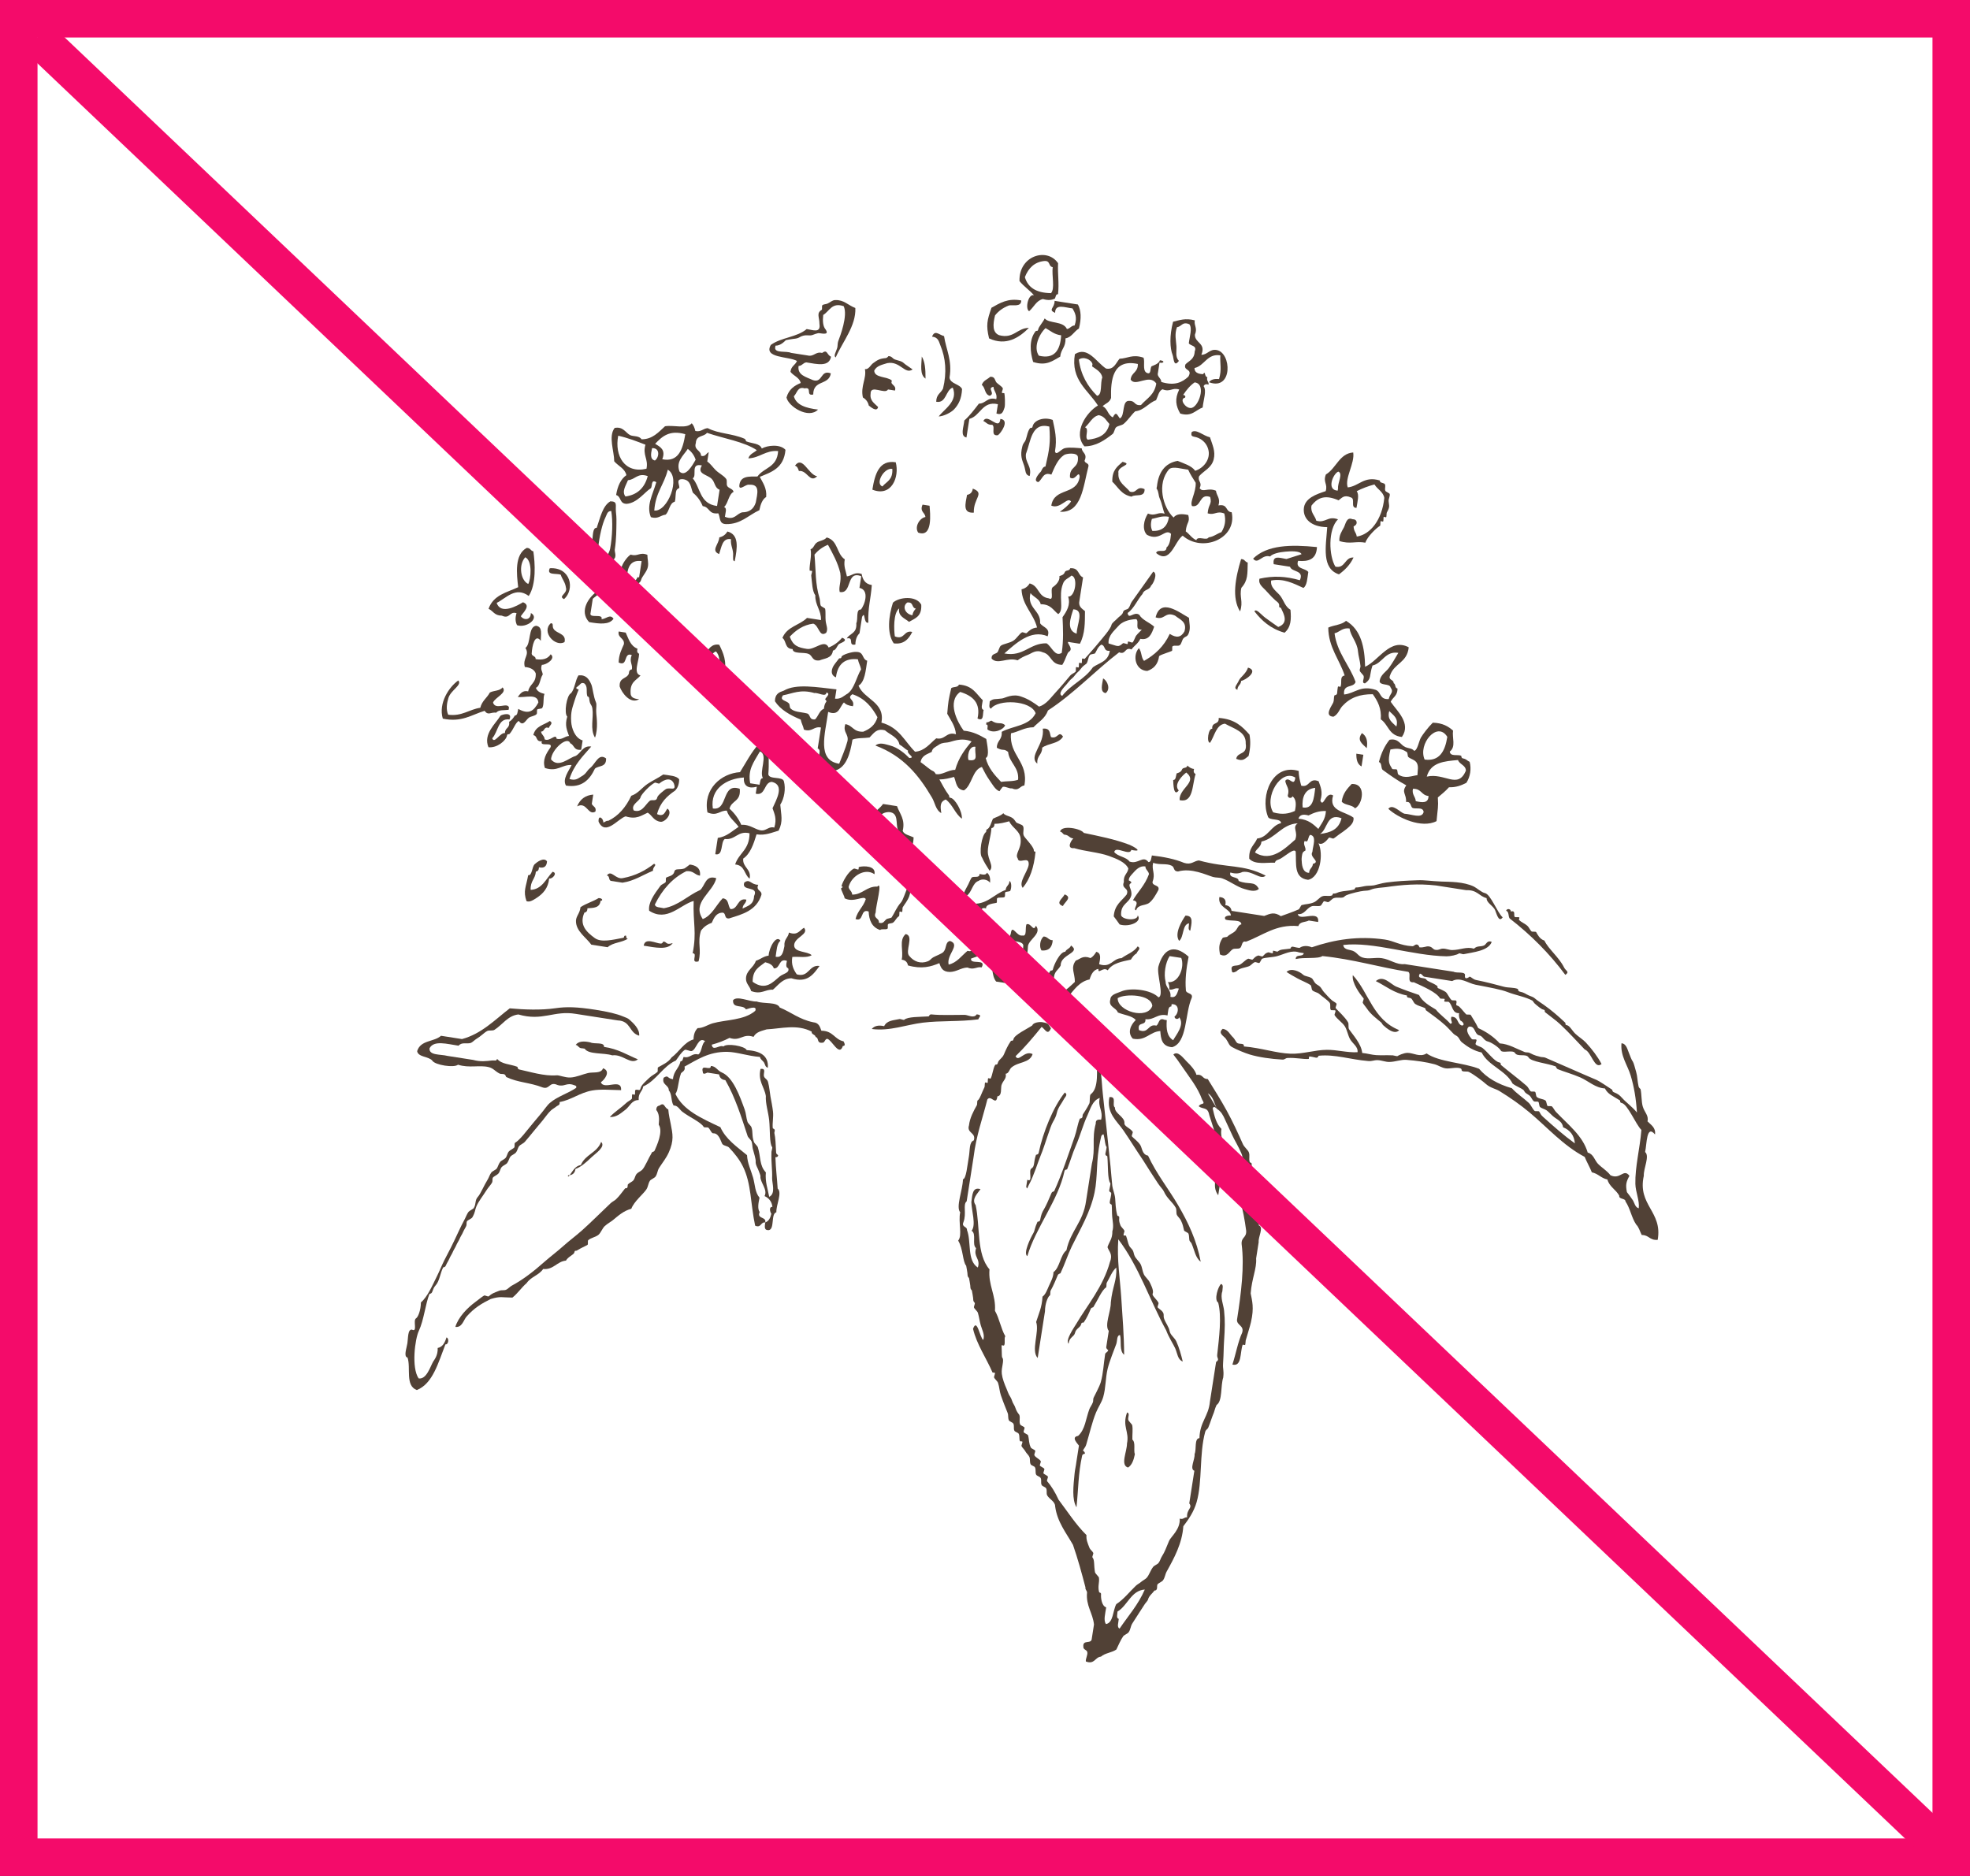 <?xml version="1.0" encoding="UTF-8"?><svg id="_レイヤー_2" xmlns="http://www.w3.org/2000/svg" width="210" height="200" viewBox="0 0 210 200"><rect x="0" y="0" width="210" height="200" fill="#333333" stroke="none"/><defs><style>.cls-1{fill:#514136;fill-rule:evenodd;}.cls-1,.cls-2,.cls-3{stroke-width:0px;}.cls-2{fill:#fff;}.cls-3{fill:#f40b6a;}.cls-4{fill:none;stroke:#f40b6a;stroke-miterlimit:10;stroke-width:4px;}</style></defs><g id="_ヘッダー"><rect class="cls-2" x="2" y="2" width="206" height="196"/><path class="cls-3" d="M206,4v192H4V4h202M210,0H0v200h210V0h0Z"/><path class="cls-1" d="M110.222,31.478c-.604-.195-.977,1.438-.519,1.7.499-.421.774-1.151,1.474-1.297.564.169.961.109,1.28-.054.087-.184.085-.489.327-.457.136-1.202-.055-2.163.007-3.308-1.177-1.727-4.197-.799-4.114,1.903.442.559,1.082.972,1.545,1.513ZM111.3,27.83c.706-.076.423.571.916.652-.113.929.262,2.289-.179,2.771-1.679-.022-2.487-.68-2.787-1.707.384-.981,1.031-1.605,2.049-1.717Z"/><path class="cls-1" d="M112.475,33.356c-.008-1.015,1.054-.565,1.854-.474.265.467.528.935.225,1.817-.362.003-.482.343-.821.379-.405-.881-1.894-.552-2.368-1.131-.197.421-.63.871-.69,1.164-.06.279-.195.09-.288.21-.708.909-.578,2.199-.255,3.269,1.442.469,2.094-.146,2.887-.569.07-.807.602-.981.559-1.947.655-.109.921-.749,1.436-1.05.274-1.08.232-1.93-.11-2.561-.827-.129-1.655-.258-2.484-.387.004.8-.744.924.056,1.281ZM110.744,37.921c-.602-.847-.002-2.279.713-2.942.522.28.888.673,1.661.769-.097,1.675-.776,2.556-2.374,2.173Z"/><path class="cls-1" d="M109.679,34.957c-1.247,0-1.619,1.2-3.175.777-.714-.285-.678-1.119-.435-2.104.359-.462.844-.815,1.436-1.048.368-.143,1.365.226,1.359-.55-1.446-.273-2.286.288-3.174.777-.47,1.354-.595,1.855-.256,3.268,1.819.841,3.195-.075,4.245-1.119Z"/><path class="cls-1" d="M100.233,36.792c.582,1.392.706,2.922.296,4.627-.224.496-.726.612-.729,1.413,1.099.196.988-1.261,1.762-1.507.602,1.453-.907,2.285-1.498,3.074.533-.02,1.321-.415,1.646-.762.475-.51.792-1.124.845-2.157-.247-.555-1.262-.547-1.335-1.226.307-1.839-.365-2.963-.584-4.418-.568-.166-.987-.697-1.28.055.668.051.735.562.877.901Z"/><path class="cls-1" d="M98.659,40.362c.01-1.026-.066-1.811-.397-2.352-.038.908-.237,1.933.397,2.352Z"/><path class="cls-1" d="M91.984,42.375c.334.196.545.483.628.862.141.095.86.766.994.155-.376-.386-.897-.666-.801-1.399-.041-1.061,1.552.116,1.856-.472.248.038.497.078.745.116.151-.478-.259-.546-.379-.824.012-.081.025-.164.038-.246-.491-.45-1.857-.261-1.872-1.057.27-.536.864-.625,1.398-.799,1.363-.251,1.872,1.26,2.693.675-.377-.274-.742-.492-.916-.653-.288-.264-.476-.239-.954-.403-.297-.1-.31-.355-.706-.365.007.001-.138.196-.289.21-.66.061-.867.194-1.357.552-.257.186-.455.682-.862.628.198.986-.489,1.803-.216,3.02Z"/><path class="cls-1" d="M84.957,38.48c-.181.457-.634.542-.692,1.164.317.43.977.608,1.088,1.187-.676.279-1.268.677-1.514,1.546.192.959,2.359,2.332,3.362,1.289-1.303-.15-2.337-.495-2.577-1.421.351-.322.389-1.074,1.149-.838.852-.182.064.835.916.653.001-1.606,1.665-.936,1.878-2.253-1.128-.438-.844,1.057-1.895.723-.737-.343-1.692-.527-1.544-1.513.363-.006.482-.345.822-.382,1.164.188,2.428.514,2.639-.605-.485-.219-.37-.824-.956-.403-.716-.179-.85.443-1.567.265-.58-.09-1.159-.18-1.739-.271-.49-.23-1.68.051-1.701-.52.014-.083.026-.166.039-.248.552.007.959-.453,1.11-.591.02-.017.794-.134.783-.131.726-.067.579-.216,1.072-.342.434-.111.706.048,1.033-.094.171-.075.373-.131.536-.172.209-.052,1.276.318.822-.379-.309-.363-.338-.929-.265-1.568.668-.393.908-1.371,2.181-.933.468.997-.386,3.221-.581,3.727-.088.226-.046.511-.116.745-.122.414-.42.823-.156.994.745-1.693,2.182-3.37,2.095-5.273-.804-.304-1.203-.884-2.157-.845-.317.013-.549.267-.823.38-.187.078-.389.049-.535.171-.087.074.015.442-.078.497-.596.349-.221.806-.233,1.491.16,1.026-.702.647-1.359.55-1.042.884-2.728.888-3.827,1.694-.814,1.428,1.906,1.203,2.788,1.707Z"/><path class="cls-1" d="M103.023,46.641c.103-.661.207-1.325.31-1.986,1.181-.292,1.367-1.945,3.042-1.562-.051.331-.102.663-.155.993.605.213.708-.188.861-.628.088-.254.033-1.367-.016-1.529-.01-.033-.223-.01-.248-.039-.069-.077.12-.397.078-.497-.086-.198-.517-.441-.669-.612-.185-.211-.139-.648-.667-.614-.299.293-.747.383-.9.877.403.293.267.978.839,1.151.661-.237-.331-.821.403-.956.033.489.438.708.303,1.319-.94-.283-1.122.475-1.854.475-.491.634-.971,1.284-1.553,1.794-.066.709-.479,1.67.227,1.815Z"/><path class="cls-1" d="M141.481,56.204c-.15,2.09-.618,4.414,1.251,5.03.62-.458,1.181-.997,1.551-1.794-.933-.073-.877,1.21-1.931.971-.692-1.11-.817-3.968.277-5.045-1.104-.408-1.296.434-2.313.148-.14-.559-.642-.853-.514-1.608.726-.941,1.531-1.149,2.889-.567.342-.234.56-.64,1.319-.304.502.149-.111,1.109.589,1.111.102-.662.316-1.405.023-1.778.587-.302,1.218-.541,1.894-.722.301.513.939.781,1.048,1.436-.233,2.342-1.494,3.91-2.933,4.123-.082-.494-.294-.476-.341-1.072-.002-.021.366-.148.326-.457-.026-.203-.161-.321-.459-.326-.62-.271-.718.534-.9.877-.222.419-.53.848-.48,1.452,1.148.368,1.752-.012,2.771.177.195-.635,1.163-1.564,1.552-1.793.083-.049.02-.413.077-.497.02-.028.215.058.249.039.081-.048.024-.413.077-.498.018-.026.217.056.249.039.074-.044.031-.414.077-.496.376-.663.225-.724.195-1.242-.014-.224.171-.533.116-.746-.018-.076-.411-.239-.458-.326-.127-.238.114-.641-.133-.784-.183-.087-.488-.084-.458-.326-1.696-.515-2.2.606-3.423.738-.355-.966.767-2.571.582-3.725-1.468.098-1.83,1.714-2.911,2.344-.334.831.221,1.012-.023,1.778-.936.316-2.287.727-2.335,1.926-.042,1.042.791,1.886,2.499,1.917ZM142.659,50.28c.54.194-.09,1.24-.023,1.778-.012.083-.026.166-.039.249-1.242-.059-.474-1.825.062-2.028Z"/><path class="cls-1" d="M129.378,48.972c.217-.867-.142-1.553-.397-2.353-.727-.157-1.434-.907-1.948-.558-.163.583.236.43.667.613.525.22.92.624,1.087,1.187.323,1.074-.483,2.054-1.381,2.33-.377-.533-1.165-.764-1.871-1.056-1.379.238-2.052,1.267-2.204,2.71-.003.036-.058.221-.038.248.249.342.16.657.341,1.071.252.573.352,1.234.514,1.607-.766-.244-.947.31-1.778-.022-.455.685-.641,1.744-.1,2.273,1.389.741,1.935-.746,2.561-.108-.063.618-.149,1.204-.481,1.452,0,.702-.963.089-1.109.59,1.511,1.263,1.969-1.247,2.832-1.848,2.101,1.849,5.824.322,5.225-2.494-.712-.067-.355-.915-1.413-.729.241-.762-.203-1.026-.265-1.569-.872-.362-1.391.233-1.739-.271.315-.669-.249-.697-.055-1.28.507-.592,1.32-.865,1.553-1.793ZM122.843,56.605c-.163-.322-.222-.718-.055-1.281.583-.108,1.051-.371,1.818-.226-.152,1.099-.783,1.541-1.763,1.507ZM129.006,52.986c.206.822-.177.697-.272,1.739.765.244.948-.313,1.779.022.177.741.084,1.336-.31,1.987-.475.156-.819.487-1.359.552-.217.405-1.175-.204-1.319.304-.495-.226-.722-.649-1.126-.94.094-1.04.479-.918.271-1.74-.706-.161-1.271-.134-1.568.265-1.126-1.044-1.831-3.619-.466-5.163.421-.328,1.306-.02,2.024.063.219.5.519.941.801,1.397.041,1.065-.661,2.021-.388,2.484,1.016.185.73-1.411,1.933-.971Z"/><path class="cls-1" d="M105.778,45.291c.368.244-.246,1.207.591,1.11.292-.164,1.325-1.633.271-1.739-.131,1.349-1.37-.692-1.816.226.325.129.419.428.955.403Z"/><path class="cls-1" d="M119.666,49.237c-.528.483-1.136.857-1.094,2.121.623.571.939,1.368,2.042,1.591.43-.316,1.428.146,1.398-.8-.887-.411-.804.507-1.569.263-.472-.608-1.301-.957-1.219-1.97-.187-.767,1.667-.9.443-1.205Z"/><path class="cls-1" d="M66.772,50.658c-.583.406-.936,1.13-1.094,2.117.573.169.327.936,1.125.94,1.133-.089,1.96-1.294,2.547-1.64.23-.135-.011-1.056.612-.666-.416,1.425-1.078,2.48-.582,3.725.764.241,1.028-.202,1.569-.265.407-.347.41-1.247.978-1.375.135-.383.035-.866.193-1.242.039-.093.304-.265.287-.208.087-.299-.459-1.015.404-.956.849.114.81.876,1.048,1.436.472.39.82.87,1.048,1.435.775.096.586.894,1.662.769.235.416.041,1.143.838,1.148,1.561.028,2.382-.959,3.539-1.482.126-.633.326-1.163.729-1.413.081-.94-.355-1.502-.684-2.143,1.24-.511,2.566-.907,2.74-2.881-.59-.656-1.97-.465-2.523-.139-.233-.589-1.052-.512-1.662-.767-.046-.02-.029-.211-.209-.288-1.346-.568-2.713-.504-3.897-1.117-.49.033-.708.438-1.319.303-.074-.312-.177-.605-.38-.823-.565.635-1.938.161-2.85.319-.706.64-1.331,1.393-2.507,1.391-.242-.402-.874-.286-1.203-.442-.486-.233-.741-.951-1.661-.769-.692.901-.049,2.457-.045,3.556.421.499,1.15.775,1.296,1.475ZM66.671,52.931c-.42-.546.062-1.191.272-1.737.772-.05,1.016-.822,2.104-.436-.349,1.331-1.179,2.006-2.375,2.173ZM69.745,54.43c.134-1.929,1.058-2.772,1.443-4.356,1.44.852-.036,4.527-1.443,4.356ZM76.437,53.946c-1.883-.24-1.747-1.954-2.593-2.95.497-.254-.301-1.661.977-1.374-.573.929.566.945,1.049,1.437.36.364.312.97.838,1.149-.091.578-.18,1.158-.271,1.739ZM74.175,47.232c.03-.866.861-.631,1.188-1.087,1.776.61,3.944.936,5.311,1.846-.301.292-.748.382-.902.876,1.217-.042,1.843-.893,3.175-.777-.103,1.77-1.518,1.74-2.203,2.71-.872.011-1.837-.104-1.933.971-.022.599.709-.18,1.033-.092,1.224-.089.887.964.721,1.892-.221.703-.699,1.051-1.436,1.048-.632.14-.813.896-1.854.475.04-.398.267-.929-.094-1.032.445-.394.481-1.352,1.016-1.623-.044-.32-.525-.37-.668-.614-.137-.237.032-.576-.132-.784-.296-.377-.758-.571-1.125-.94-.294-.292-.506-.634-.878-.9.053-.332.103-.664.155-.995-.278.123-.346.532-.821.382.013-.598-.793-.596-.554-1.358ZM73.316,47.86c.403.293.682.676.838,1.15-.367.66-1.093,1.901-1.723,1.258-.396-1.08.413-1.68.886-2.407ZM73.051,46.291c-.267,1.645-.74,3.01-2.453,2.672.391-1.018-.209-1.313-.761-1.646.744-.79,1.539-1.511,3.214-1.026ZM69.511,47.776c.887-.04.755,1.01.303,1.319-.538-.12-.437-.708-.303-1.319ZM68.805,47.41c-.333,1.123.334,1.518.108,2.564-2.314.544-3.43-1.373-3.012-3.523,1.068.245,1.986.602,2.904.96Z"/><path class="cls-1" d="M92.994,52.203c2.041.823,2.909-1.357,2.491-2.92-1.74-.273-2.215,1.187-2.491,2.92ZM94.066,51.861c-.806-.294.173-2.032,1.055-1.872.071,1.204-.63,1.35-1.055,1.872Z"/><path class="cls-1" d="M87.109,50.776c-.96-.167-1.536-2.253-2.367-1.134.27.096.343.338.419.575.9-.127,1.145,1.343,1.948.559Z"/><path class="cls-1" d="M103.086,52.758c-.166.929-.502,1.981.722,1.895-.055-1.562,1.224-2.061-.109-2.561-.053.428-.291.606-.613.666Z"/><path class="cls-1" d="M97.878,56.782c1.583.589,1.272-2.091,1.212-2.865-.249-.039-.498-.078-.746-.116-.336.76.271.83.303,1.319-.612.104-1.192,1.045-.769,1.662Z"/><path class="cls-1" d="M132.33,62.665c.717-.787.643-1.487.675-2.693-.316-.063-.294-.374-.706-.365-.609,2.019-1.013,4.145-.108,5.581.367-1.075-.098-1.542.139-2.523Z"/><path class="cls-1" d="M114.08,60.581c-.054.326-.471.159-.575.42-.096.271-.335.344-.575.418.102.654-.658,1.147-.69,1.167-.363.213.204,1.538-.442,1.203-1.187-.16-1-1.325-2.042-1.59-.194.334-.482.544-.862.627.067,1.715,1.284,2.585,1.654,4.075-.604.064-.851.361-1.11.591-.079.073-.398-.131-.496-.076-.273.148-.565.657-.9.876-.44.291-1.1.345-1.358.553-.16.128-.238.572-.365.706-.179.191-.669.136-.613.669.666.69,1.658-.187,2.771.177.362-.27.692-.43,1.111-.591.404-.155.835-.585,1.568-.264.987.233.8,1.323,2.081,1.341.396-.613.486-1.27.728-1.412.597-.351-.649-1.238.155-.994.332.052.663.103.994.155.567-1.101.533-2.231.543-3.479-.331-.273-.729-.495-.591-1.11.129-.829.259-1.656.387-2.484-.585-.234-.38-1.045-1.374-.979ZM113.863,63.601c.282.871-.143,1.552-.598,2.197.052,1.21.121,2.407-.084,3.804-.734.469-1.068-.685-1.622-1.017-1.792-.042-2.447,1.474-4.496,1.08,1.168-1.021,2.823-2.618,4.612-1.825.334-.903-.519-.942-.801-1.397.099-1.393-1.437-1.593-1.025-3.214.315.431.977.609,1.086,1.187,1.099.005,1.326.645,1.871,1.056.686-.468-.026-1.918.504-3.23.154-.494.601-.584.902-.877.743.137.401,2.329-.349,2.236ZM114.773,67.559c-1.15-.36-.642-1.724-.358-2.599,1.237.052.35,1.651.358,2.599Z"/><path class="cls-1" d="M143.486,66.186c-.48.447-1.293.441-1.895.724.019,2.114,1.193,3.385,1.749,5.106-.573.095-.253.721-.442,1.205-.007.018-.227-.052-.249-.038-.071.041-.096.652-.116.744-.042.2-.278.185-.287.211-.08.232-.027.515-.116.744-.126.324-1.045,1.469.015,1.529.508-.254.643-.799.94-1.125.849-.929,1.862-1.276,3.252-1.275.517.724.944,1.513.854,2.679.83.567.837,1.737,2.251,1.879,1.021-1.47-.546-2.781-1.195-3.749.224-.498.726-.612.729-1.414-.328-.053-.159-.469-.419-.574.038-.394-.604-.294-.381-.822.438-1.309,1.821-1.327,1.993-2.998-1.979-1.051-3.189,1.421-4.649,2.074-.047-2.094-.425-3.945-2.035-4.899ZM148.093,75.811c.411.434,1.014.728.761,1.646-.413-.431-1.015-.727-.761-1.646ZM145.026,71.007c.012.156-.11.345-.078.498.034.16.386.445.418.574.079.309-.27.727.133.783.745-.524.426-.759.806-1.909,1.077-.235,1.344-1.575,2.756-1.351-.358.605-.633,1.102-1.016,1.623-.295.397-.879.708-.978,1.372-.016.527,1.08.239,1.164.691.392.546-.07.629-.194,1.242-.995.067-.788-.744-1.374-.977-1.638-.537-2.223.372-3.384.489-.129-1.179.993-.648,1.225-1.335-.644-1.803-1.97-3.11-2.244-5.186.559-.138.852-.642,1.606-.511.097.798.804,1.426.894,2.428.048.532.209.957.265,1.569Z"/><path class="cls-1" d="M77.541,56.663c-.196.336-.483.547-.862.628-.049.752-.931,1.404-.023,1.778.265-.742.338-1.748,1.266-1.584-.07.71.294,1.106.224,1.817.026.203-.069.49.172.535.292-1.46.483-2.847-.777-3.174Z"/><path class="cls-1" d="M124.693,67.581c-.623,1.357-1.601,2.23-2.739,2.88-.323-.351-.24-.999-.552-1.359-.709.791-.373,2.385.894,2.43.644-.224,1.138-.653,1.264-1.584.229-.186,1.201-.459,1.359-.552.094-.057-.013-.431.078-.496.212-.15.583.039.784-.132.168-.143.231-.563.365-.707.27-.286.443-.113.612-.668.152-.496.023-.919-.015-1.529-1.022-.552-3.034-2.188-3.556-.046.984.342.979-.668,2.066-.187.519.427,1.317.65,1.009,1.684-.377.675-.881.706-1.568.265Z"/><path class="cls-1" d="M95.273,68.59c1.054.138,1.588-.437,1.971-1.219-.909-.239-.807.907-1.855.474-.099-.673-.182-2.494.465-2.982-.15.845.586,1.041,1.049,1.435.607-.373,1.374-.528,1.302-1.83-.535-1.011-2.38-.813-3.019-.216-.45,1.402-.674,3.245.087,4.339ZM96.715,64.234c.708-.076.424.572.916.65-.161.18-.321.365-.363.708-.748-.099-1.147-.928-.553-1.359Z"/><path class="cls-1" d="M55.061,65.371c-.17.564-.108.958.054,1.281,1.024.352,2.451-.772,1.474-1.297-.004.791-.762.791-1.07.342.28-.437,1.117-1.149.233-1.49-.6.363-2.367,1.378-2.81.069.981-.471,2.001-1.788,3.422-.738.821-1.256.673-3.522.489-4.759-.315-.062-.296-.371-.707-.365-1.316.71-1.073,2.781-.908,4.187-1.2.567-2.635.813-3.159,2.305.497.223.613.725,1.412.729.887.411.807-.506,1.569-.264ZM55.99,59.409c.809.381.593,2.375.321,2.849-.82-.375-1.065-2.031-.321-2.849Z"/><path class="cls-1" d="M59.773,61.271c.154.474.486.819.551,1.359.228.667-.89.917-.194,1.242,1.166-1.041.732-3.428-1.522-3.291-.386.796.713.506,1.165.691Z"/><path class="cls-1" d="M117.856,73.895c.544-.395.232-1.287-.265-1.568-.099.658-.366,1.44.265,1.568Z"/><path class="cls-1" d="M145.181,78.157c-.555.757-.018,1.099.513,1.607.13-.756-.027-1.302-.513-1.607Z"/><path class="cls-1" d="M128.99,79.192c.491-.733.645-1.929,1.59-2.04.956.549,2.27.836,2.213,2.125.192,1.269-.867.824-1.016,1.623.759.336.976-.07,1.319-.302.218-.894.214-1.625.1-2.276-.75-.846-1.537-1.664-3.284-1.784.067.793-.756.371-.69,1.164-.401-.105-.645,1.467-.232,1.489Z"/><path class="cls-1" d="M76.309,69.448c.446.409.381,1.189.474,1.855.009.288.215.43.419.575.314-1.403-.109-2.269-.53-3.136-1.44-.318-2.185,2.377-.387,2.485.171-.588-.896-1.373.023-1.779Z"/><path class="cls-1" d="M65.947,70.631c1.02.493.492-1.134,1.397-.799-.297.73.111.946.015,1.53-.201.023-.32.163-.325.458-.233.585-1.044.378-.977,1.373.216.658,1.147,1.939,2.08,1.343-.577-.02-.924-.206-.916-.653-.071-1.202.629-1.348,1.055-1.87-.809-.216-.166-1.493-.147-2.313-.187-.085-.257-.254-.172-.537-.777-.313-.947-1.068-1.258-1.721-.248-.039-.496-.078-.746-.117-.148.696.657.695.552,1.359-.243.572-.535,1.077-.558,1.947Z"/><path class="cls-1" d="M58.921,66.736c.009-.154.007-.299-.211-.288-1.028.928.472,2.565,1.467,2.01.269-1.077-1.237-.857-1.256-1.722Z"/><path class="cls-1" d="M55.948,71.108c.622.058,1.011.288,1.164.691.048,1.07-.665,1.098-.807,1.909-.616-.14-.838.26-1.111.591.738.124,2.103-.431,2.197.597-.494.913-1.024,1.315-2.142.682-.084.286-.068.711-.365.707-.166.273-.353.522-.613.668.095.734-.45.589-.442,1.203-.52-.08-1.146,1.207-1.359.551.629-.644.608-2.181,1.839-2.003.358-.831-.744-.551-.955-.403-.53.875-1.862,1.947-1.287,3.361.909.11,1.862-.697,1.971-1.218.06-.285.176-.086.288-.211.414-.463.61-1.194.977-1.375.454.661.746-.103,1.07-.342.217-.156.648-.179.822-.379.095-.107,0-.377.078-.498.057-.086.479-.055.536-.171.214-.42.055-1.052.233-1.49-.458-.106-.804-.293-.916-.65.451-.188.435-1.014.729-1.414-.026-.35-.28-.53-.093-1.033.467.011,1.532-.676.939-1.126-.307.485-.851.644-1.607.515.047-.33-.4-.297-.419-.575.047-.877.347-2.202.977-1.375-.028-.638.243-1.497-.511-1.606-.87.117-.512,1.912-1.134,2.366.491.759-.327,1.105-.061,2.027Z"/><path class="cls-1" d="M145.137,81.712c.064-.415.129-.827.194-1.242-.249-.039-.498-.078-.747-.117-.007.594.089,1.11.553,1.359Z"/><path class="cls-1" d="M105.289,77.788c.638.463,1.7.007,1.856-.475-.474-.411-.753.009-1.452-.48-.209.016-.287.211-.536.17-.014.083-.026.166-.039.249.31-.051.059.453.171.537Z"/><path class="cls-1" d="M113.317,78.53c-.491-.701-.521.297-1.281.054-.16-.398-.047-.993-.878-.9.233,1.66-1.572,2.941-.581,3.727-.065-.892.519-.897.52-1.701.672-.488,1.761-.403,2.22-1.18Z"/><path class="cls-1" d="M134.015,89.393c-.29.71-.91.966-.846,2.157.608.684,1.904.377,2.733.426.078-.302.357-.302.574-.418.541-.296,1.49-1.186,1.645-.762.084,1.26-.236,2.813,1.313,3.003,1.319-.254,1.657-2.764,1.117-3.896.498.293,1.054-.54,1.109-.59.079-.073.397.127.497.078.135-.065.429-.32.575-.42.24-.161.647-.445.861-.628.337-.288.753-.617.692-1.166-.87-.684-2.707-.664-2.175-2.374-.814-.485-1.016,1.383-1.359.552.296-.951.011-1.476-.187-2.064-1.048-.432-.947.712-1.854.473-.126-.494-.273-.974-.265-1.568-2.789-.86-4.136,2.629-3.297,4.83.095.517,1.395.154,1.413.729-1.065.25-1.38,1.527-2.545,1.639ZM139.954,92.102c-.038.448-.386.477-.404.953-.754-.015-.774-.962-.799-1.397-.01-.161.046-.6.116-.746.039-.08.301-.282.287-.209.081-.42-.267-.609-.094-1.032.011-.023.229.058.249.039.202-.201.141-.554.364-.706.706.145.292,1.106.225,1.814-.366.594.934,1.036.055,1.284ZM143.003,87.231c-.278,1.228-1.218,1.548-2.297,1.679.839-.461.679-2.285,2.297-1.679ZM140.201,83.996c-.132,1.127-.235,2.295-1.344,2.082-.087-1.035.219-1.978,1.344-2.082ZM139.486,86.937c.533-.273,1.102-.501,1.856-.472-.059.923-.491,1.336-.807,1.908-.533-.491-1.043-.999-2.119-1.093.128-.429.516-.5,1.071-.344ZM135.721,86.606c-1.016-1.617.841-4.684,2.358-3.704-.132,1.105-.684-.225-1.07.341.062.542.504.807.265,1.568.012.323.455.329.497.078.398.297.426.862.264,1.567-.608.273-1.295.439-2.314.15ZM138.338,87.776c-.643.451.075.881-.272,1.739-1.016.871-2.542,2.478-4.284,1.369.18-.457.632-.542.69-1.164,1.512-.344,2.167-1.859,3.866-1.944Z"/><path class="cls-1" d="M143.026,85.453c.264.397,1.149.338,1.413.73.844-.415,1.243-2.696-.358-2.599-.448.489-.921.947-1.054,1.869Z"/><path class="cls-1" d="M126.001,82.036c-.096.271-.337.342-.575.42-.084.286-.067.71-.365.705.014.384.039,1.844.591,1.11-.59-.634.413-1.626.806-1.909,1.266,1.031-.79,1.651-.713,2.943,1.488.33,1.319-1.611,1.707-2.787-.184-.084-.256-.253-.17-.536-.344-.043-.527-.202-.708-.366-.053.33-.471.161-.573.421Z"/><path class="cls-1" d="M58.055,78.816c-.005-.365-.345-.483-.382-.824.396.039.293-.602.823-.379.082-.287.531-.495.116-.746-.635.437-1.53.517-1.762,1.508.494.08.212.727.916.653-.283.644,1.199.004.916.649-.453.647-.879,1.328-.597,2.199,1.356.451,1.783-.373,2.849-.32-.288.617-1.024,1.525-.597,2.199,1.655.257,2.506-.59,3.082-1.812.406-.346,1.229-.122,1.187-1.086-.791-.592-1.098.521-1.684,1.01-.415.345-.402.596-.899.879-.365.206-.634.528-1.32.302.49-1.541,1.447-2.439,2.321-3.455-.913-.144-1.089.721-1.686,1.01-.687.176-1.805,1.328-2.6.357.061-1.069,1.759-2.551,2.049-1.716.457.179.338.78,1.164.691.052-.331.104-.663.156-.995-.85-.269-1.172-1.327-1.219-1.972-.082-1.1.161-1.596.349-2.234.16-.544.444-1.194.443-1.203-.004-.094-.351-.015-.21-.287-.039.076.29-.212.287-.209.138-.128.211-.303.535-.172.389.339.174.83.303,1.322.033.127.187.03.211.286.065.727.264.574.342,1.073.15.972-.281,2.191.279,3.097.349-.958.165-2.197.14-2.524-.06-.765.087-.955-.055-1.281-.249-.567-.342-1.553-.474-1.855-.265-.605-.569-1.061-1.375-.978-.349.528-.392,1.476-.807,1.912-.454.202-.756,2.151-.387,2.483-.296.95-.012,1.476.187,2.064-.49.033-.708.439-1.32.303-.075-.648-.735.358-1.28.055Z"/><path class="cls-1" d="M75.413,86.612c1.058.445,1.301-.228,2.065-.185.209.725.843,1.146,1.258,1.723-.697.452-1.282,1.059-2.22,1.18-.09.578-.181,1.158-.271,1.739.892.216.538-1.274,1.017-1.623,1.13.139,1.385-.918,2.639-.607-.01,1.797-1.133,2.068-1.535,3.323,1.07.099.938,1.075,1.545,1.513.213-1.035-.782-1.19-.684-2.14.741-.494,1.096-1.516,1.42-2.581.977.134,1.619-.195,2.353-.395.508-1.028.257-1.667.177-2.771.435-.67.597-1.712.388-2.483-.126-.569-1.598-.154-1.662-.769.091-1.094.03-2.078-.032-3.058-.331-.052-.663-.103-.993-.155-.778.845-1.351,1.971-1.994,2.997-1.986.128-3.952,1.777-3.47,4.293ZM81.009,80.106c.91.363-.115,2.137.318,2.85-.296-.007-.28.42-.364.705-.331-.05-.663-.102-.993-.154-.271-1.461.35-2.205,1.04-3.401ZM80.675,83.872c-.039.248-.078.496-.116.744,1.077.268.858-1.238,1.723-1.259,1.386.33.495,1.864.07,2.812.198.589.483,1.112.187,2.063-.551-.164-.828.314-1.319.304-.647-.014-1.253-.68-2.197-.597-.298-.664-.718-1.237-1.258-1.723.217-.907,1.232-.723,1.093-2.119-1.98-.702-1.203,2.371-2.871,2.095-.308-2.122,1.481-3.188,3.314-3.3-.092.962.567,1.216,1.373.979Z"/><path class="cls-1" d="M109.021,94.655c.745-.888,1.207-2.164,1.364-3.86-.258.014-.145-.149-.209-.284-.269-.581-.918-1.138-1.049-1.439-.133-.304.091-.77-.094-1.031-.097-.138-.594-.259-.706-.366-.014-.012-.18-.248-.209-.287-.312-.408-.96-.376-1.164-.69-.296.298-.741.392-1.11.589-.206.423-.289,1.013-.69,1.165-.013.083-.026.165-.039.249-.466.283-.783,2.321-.426,2.732.217.503.517.943.799,1.397.516-.458-.2-1.163-.187-2.063.012-.769.315-1.513.387-2.483.203-.027.321-.164.326-.458.593.006,1.074-.14,1.568-.266.311.728,1.217,1.021,1.22,1.971.073.984-.653,1.524-.311,1.989.095.689,1.255-.374,1.165.689-.123.754-1.115,1.867-.635,2.447Z"/><path class="cls-1" d="M160.929,97.917c2.29,1.777,4.273,3.778,5.933,6.014.495-.336.054-.409-.131-.782-.562-1.13-1.642-1.924-2.098-2.871-.528-.161-.774-.727-.878-.902-.049-.086-.413-.012-.496-.078-.127-.099-.283-.451-.419-.573-.34-.308-.589-.335-.916-.653-.034-.035.064-.206.039-.249-.054-.092-.423.009-.496-.076-.144-.17.142-.706-.419-.576.036-.25-.387-.378-.496-.078.339.119.198.591.379.824Z"/><path class="cls-1" d="M61.518,85.971c1.037-.551,1.157,1.02,1.949.558.15-.475-.259-.543-.382-.82.051-.333.103-.664.155-.997-.833.068-1.406.485-1.722,1.259Z"/><path class="cls-1" d="M107.7,94.958c.146-.32.133-.948-.093-1.033-.019.478-.366.505-.404.955-1.293.441-2.004,1.675-3.788,1.446-.004-.362-.344-.483-.381-.824.559-.34.619-1.362,1.265-1.583.376-.267.967-.176,1.242.193.038-.468-.033-.856-.341-1.072-.087.283-.435.209-.784.132.025.489-.633.206-.823.382-.112.102-.317.62-.364.706-.461.836-.894,1.654-.636,2.446.663.105,1.324.207,1.987.31.085-.186.254-.256.535-.171-.063-.505,1.028-.542,1.111-.593.095-.054-.007-.42.077-.495.139-.122.67-.012.785-.132.094-.1.001-.382.077-.498.056-.086.482-.054.536-.17Z"/><path class="cls-1" d="M113.491,95.353c-.242.468-1.022.926-.194,1.243.243-.471,1.024-.929.194-1.243Z"/><path class="cls-1" d="M126.751,98.439c-.007.296-.154.698.131.782.128-.753.4-1.612-.512-1.606-.361.527-1.229,1.914-.675,2.695.521-.392.319-1.775,1.056-1.871Z"/><path class="cls-1" d="M75.867,98.39c.247-.565.514-1.105,1.187-1.089.387.085.095.666.668.613,1.431-.448,2.916-.826,3.446-2.515.074-.494-.628-.421-.341-1.072-.801.001-.887-.693-1.49-.232-.344.984,1.599.297,1.047,1.435-.038.953-.7,1.048-1.226,1.335.017-.477.365-.504.403-.953-.978-.233-.852,1.043-1.684,1.01-.326-.35-.131-1.08-.839-1.152-.71.738-1.153,1.839-2.125,2.215-1.208-1.787,1.087-2.826,1.442-4.356-1.163-.383-1.181.796-1.723,1.259-1.329.59-2.306,1.664-3.865,1.941-.366-.101-.932-.054-.956-.404.8-1.619,1.896-2.829,3.353-3.547.788-.062.867.395,1.452.48.108-.86-.511-1.117-1.087-1.187-.005,0-.512.399-.575.419-.54.179-.987-.052-1.07.342-.096.453-.63.491-.861.628-.091.054-.001.418-.078.498-.168.175-.399.181-.574.42-.653.88-1.294,1.793-1.172,2.616,1.908,1.243,3.309-.644,4.743-1.043-.082,2.398.347,3.288-.106,5.582.609-.004-.316,1.111.627.862.349-1.281-.144-1.949.256-3.268.293-.405.676-.682,1.149-.839Z"/><path class="cls-1" d="M107.679,104.88c.969-.886,1.824-1.926,1.902-4.032.137-.733,1.508-1.328.846-2.158-.281.719-.495-.319-.995-.154-.193.34.09,1.329-.443,1.202-.639.129-1.103-1.307-1.242-.193-.493,1.096,1.199.593,1.336,1.226-.012.926-.365,1.683-.559,1.949-.449.618-.714,1.691-1.723,1.259-.829-.716-.36-2.379-.163-3.842-1.25-.039-.28,1.085-1.227,1.335-.246-.792-1.019.175-1.739-.271-.084.184-.253.255-.534.17-.645.527-1.131,1.267-2.012,1.467-.265-1.065,1.327-2.127.14-2.521-.529.128-.323.737-.69,1.164-.174.202-.811.414-1.11.591-.228.132-.289.307-.574.418-.747.289-1.465.037-1.949-.559-.531-.493.542-2.157-.398-2.35-.762.666-.2,1.776-.426,2.732.43.053.608.292.668.613,1.481.42,2.447.133,3.346-.243.159.473.326.936,1.125.94.722-.017,1.149-.436,1.856-.474.73.298.945-.112,1.53-.016.546-.987-1.28-.239-1.127-.939.589-.198,1.115-.483,2.066-.187.246.849.082,1.995.605,2.64.496.079.993.155,1.49.234Z"/><path class="cls-1" d="M145.274,106.926c.07.142.318.418.419.575.421.652,1.101,1.131,1.546,1.513.059.052.108.192.209.288.311.283,1.221,1.089,1.7.519-2.797-1.113-3.209-3.968-4.938-5.86-.14.829.807,2.094,1.142,2.467.07.079-.126.399-.078.498Z"/><path class="cls-1" d="M127.04,106.373c.165-.563-.676-.389-.629-.863-.09-1.035.035-2.227.294-3.516-1.705-1.516-2.734-.639-3.214,1.025-.227.792.646,3.184-.006,3.307-.785-.825-2.968-1.062-3.976-.621-.467.206-1.112.304-1.149.84-.237.834.628.862.801,1.397.638.269,1.537.346,1.909.806-.564.533-.915,1.369-.31,1.988,1.378.28,1.804-.745,2.926-.814.062.835.167,1.639,1.258,1.723,1.638-.473,1.348-3.582,2.095-5.272ZM124.679,101.933c.414.064.828.128,1.242.193.387.985-.277,2.727-1.42,2.577.1.22.197.445.132.785.442.102.572-.222,1.033-.094-.18.459-.257,1.056-.9.877.111-.74-.514-.945-.512-1.606-.218-.802-.026-2.035.426-2.732ZM119.144,106.414c.76-.495,3.604-.425,3.689.83-.538,1.513-3.728.572-3.689-.83ZM124.378,108.757c-.082-.012-.165-.026-.249-.038-.64-.276-.56.439-.862.627-.907-.238-.806.907-1.855.475-.212-.997.757-.371.691-1.164.964.112,1.279-.66,2.352-.398.082-.389.028-.964.404-.953.013-.084.026-.166.039-.249.887-.041.754,1.01.303,1.319.013.323.454.328.497.076.634.794-.357,1.908-.637,2.445-.667-.392-.756-1.207-.683-2.141Z"/><path class="cls-1" d="M113.812,106.344c.663-.802,1.251-1.702,2.337-1.924.173-.568.421-1.03.939-1.126-.04.649.481-.276.995.155.525-.788,1.524-.929,2.467-1.142.168-.276.352-.523.613-.669.082-.287.531-.494.116-.744-.421.628-1.151.833-1.723,1.258-.947.009-1.121,1.078-2.39.644.132-.612.233-1.199-.304-1.319-.168.275-.352.521-.613.666-.83-.33-1.092.113-1.569.265-.596.79-.088,1.341-.1,2.274-.659.606-2.319,2.377-3.175.78.528-.083.344-1.138.939-1.128.002-.799.504-.915.729-1.413-.05-1.183,2.22-1.336,1.094-2.119-.115.344-.474.355-.613.666-.582.007-1.22,1.435-1.304,1.833-.056.272-.211.1-.286.211-.298.437-.531,1.121-.768,1.662-.195.446-.538.737-.442,1.203,1.152,1.027,2.289-.004,3.057-.033Z"/><path class="cls-1" d="M112.22,100.243c-.478-.017-.504-.365-.956-.404-.388.266-.522,1.121-.232,1.492.706.062,1.125-.266,1.188-1.088Z"/><path class="cls-1" d="M80.076,105.661c1.1.4,1.473-.192,2.313-.148.591-.496,1.033-1.197,1.971-1.217,1.716.541,2.339-.416,3.004-1.313-1.149-.168-1.125,1.275-2.429.893-.339-.488-.612-1.021-.475-1.856.689-.059,1.569.139,2.064-.187-.488-.45-1.855-.259-1.87-1.054.032-.877,1.632-1.158,1.054-1.871-.466.264-.679.877-1.607.512-.084.586-.541.664-.481,1.452-.127.629-.246,1.271-.937,1.126.105-.659.127-1.435.519-1.701-.446-.686-1.222.721-1.266,1.584-.538.065-.885.398-1.359.551-.248.759-1.024,1.005-1.055,1.872-.02.575.39.788.552,1.357ZM81.573,102.587c.457.107.804.293.916.653.706.064.495-1.133,1.397-.799-.076.35-.151.697.133.783.201.495-.528.574-.902.878-.708.574-1.491,1.572-2.887.567-.007-1.316.743-1.594,1.343-2.082Z"/><path class="cls-1" d="M63.035,100.714c.58.091,1.16.181,1.739.271.567-.532,1.558-.479,2.182-.931-.208.119-.213-.291-.209-.288-.261-.096-.194.191-.288.211-1.167.218-2.368.535-3.059.03-.894-.65-1.685-1.414-1.102-2.715.203-.025.322-.164.326-.459.626-.046,1.309-.014,1.397-.799.263.027.244-.287-.21-.287-.608.374-1.343.573-1.932.971-.057.645-.469.941-.482,1.451-.027,1.105,1.11,1.793,1.638,2.547Z"/><path class="cls-1" d="M70.72,100.387c-.065.002-.06.212-.288.209-.499-.009-1.677-.692-1.814.224,1.245.202,2.566.5,3.095-.278-.767.255-.623-.172-.993-.155Z"/><path class="cls-1" d="M104.117,108.141c-.302.475-.943.055-1.28.055-1.2-.005-2.487.063-3.555-.048-.216-.021-.239.207-.288.211-.968.062-2.23.026-2.6.358-.068.06-.403-.1-.498-.078-.655.151-1.34.131-1.646.761-.61-.133-1.051-.032-1.319.303,1.918.256,3.688-.464,5.449-.676,1.933-.233,3.834-.083,5.907-.351.104-.304.467-.447-.171-.536Z"/><path class="cls-1" d="M125.618,128.543c-1.046-1.796-2.362-3.426-3.238-5.339-.651-.116-.613-.817-.838-1.149-.281-.414-.669-.666-.879-.9-.073-.081.14-.403.078-.496-.247-.382-.91-.578-.878-.899.072-.693-1.068-1.049-1.009-1.685-.367-.246.246-1.207-.591-1.109-.347,1.691.804,2.547,1.484,3.538.71,1.033,1.349,2.085,2.058,3.12.554.886,1.059,1.668,1.638,2.546.25.378.53.632.629.861.329.754.916,1.116,1.258,1.723.127.229.018.576.132.785.109.2.302.337.42.573.233.473.241.706.34,1.073.026.087.413.224.459.326.112.243.049.575.132.783.028.07.153.158.209.287.325.743.395,1.5.972,1.933-.418-2.26-1.333-4.176-2.377-5.97Z"/><path class="cls-1" d="M117.041,43.23c-1.201.693-2.716,2.889-1.444,4.355,1.247.004,2.183-.677,3.005-1.313.17-.131.218-.569.364-.706.196-.185.616-.2.823-.382.503-.437.791-.939,1.227-1.335.953-.1,1.4-.896,2.219-1.18.207-.422.29-1.012.69-1.165.831.335,1.014-.221,1.778.023-.497,1.021-.362,1.744.111,2.563,1.23.378,1.631-.377,2.389-.646.071-.784.453-1.799.101-2.274.085-.185.252-.256.535-.171.035-.32-.265-.394-.132-.785-.352-.035-.171-.767-.458-.324-.578-.02-.924-.207-.916-.653,1.076-.234,1.345-1.576,2.756-1.351-.062.852.172,1.487-.139,2.522-.469-.038-.856.034-1.072.342,2.558.953,2.432-3.177.791-3.439-.743-.112-.947.516-1.606.514.531-1.268-.717-1.238-.685-2.143.297-.73-.112-.944-.015-1.529-1.001-.264-1.628-.018-2.314.148-.394,1.489-.341,2.831-.045,3.557.116.285.102,1.397.667.612-.412-.399-.232-1.007-.264-1.569-.033-.564-.225-1.286.062-2.025.49-.033.559-.639,1.319-.304.328.422.02,1.306-.062,2.027.19.301.904.22.629.861-.036.854-.596.992-.977,1.374-.306.738.809.437.302,1.319-.657.609-1.464,1.009-2.887.569-.005-.365-.344-.484-.381-.824.065-.414.129-.827.193-1.242.414.12.658-.183.039-.249-.1.401-.804.596-.863.631-.23.135.011,1.055-.613.666-.373-.314-.105-1.097-.264-1.568-1.177-.406-1.702.082-2.562.11-.397.462-.594,1.198-1.436,1.048-1.023-.66-1.946-2.427-3.323-1.535-.464,2.757,1.405,3.815,2.455,5.471ZM127.349,40.766c1.335.158.384,2.762-.426,2.732-.564.02-1.254-.958-.591-1.109.079-.205-.059-.25-.208-.287.352-.521.734-1.004,1.226-1.336ZM115.962,46.88c-.405-.218.203-1.176-.302-1.321.498-.422.772-1.15,1.474-1.297.631.127.798.593,1.126.94-.278,1.226-1.219,1.547-2.298,1.678ZM118.438,42.43c-.043-1.863.142-4.208,2.856-3.626.022.934-.686.869-.768,1.66.511.846,1.999-.672,2.733.426-.2,1.237-1.033,1.6-1.631,2.292-.733.095-.588-.45-1.203-.442-.894-.119-.451,1.594-1.055,1.87-.286-.368-.379-.831-.745-.116-.552-.258-.536-.928-1.088-1.187.3-.293.747-.383.9-.877ZM116.457,38.813c-.012.083-.025.166-.039.249.456.328.995.594,1.088,1.187-.244.571.03,1.851-.559,1.949-1.022-1.015-1.743-2.25-1.942-3.866.468-.36,1.316-.026,1.452.482Z"/><path class="cls-1" d="M115.311,47.796c-.565-.045-1.271-.13-1.779-.022-.448.094-.947.883-1.071.34.239-1.347-.025-2.33-.242-3.344-.96-.363-2.007.039-2.141.683-.057.271-.211.097-.288.21-.283.416-.261.672-.442,1.203-.105.311-.262.317-.363.706-.278,1.05-.009,1.488.185,2.065.172.516.087,1.014.591,1.11.264-1.074-.511-1.387-.397-2.351.527-1.389.596-3.405,2.492-2.921.139,1.688.015,2.431-.41,4.263-.36.01-.368.501-.614.668-.097.14-.767.858-.155.993.456-.281.493-1.133,1.397-.799.352-.825.7-1.654,1.342-2.082.203-.168,1.473-.336,1.49.232.092,1.231-.936.928-.845,2.16.571.425.932-.862,1.032-.094-.271,2.04-2.717,1.103-3.026,3.09.979.42,1.733-1.018,2.103-.435-.327.457-.756.773-1.188,1.087,2.321.161,2.473-2.643,3.051-4.867.047-.33-.4-.296-.42-.575.336-.759-.27-.829-.302-1.319Z"/><path class="cls-1" d="M135.395,59.326c.236-.296,1.024-.463,1.607-.512.524-.047,1.585-.117,1.74.272-.545.158-1.062.354-1.607.512-.657-.096-1.52-.474-1.359.552.58.091,1.16.181,1.739.272.182.6,1.546.336,1.048,1.436-1.527-.432-2.839-.488-4.301-.162-.162.611.374.904.801,1.397.306.353.711.754.877.9.171.148.448.297.419.574-.029.291.139.134.209.287.265.576.847,1.569-.31,1.987-.351-.248-.913-.636-1.375-.977-.459-.341-.972-1.032-1.164-.691.762.984,1.697,1.844,3.208,2.283.699-.588.727-1.425.636-2.446-.559-.326-.704-.953-1.048-1.437-.352-.494-1.133-.89-1.011-1.683,1.315-.248,2.359.294,3.44.791.392-.267.415-1.041.52-1.7-.314-.432-1.405-.296-1.088-1.188,1.098.098,1.951-.141,2.011-1.469-2.776-.281-5.311-.237-6.808,1.231.53.691.929-.5,1.815-.227Z"/><path class="cls-1" d="M120.619,69.235c.292-.404.713-.633.939-1.126.94.182,1.216-.547,1.474-1.297-.485-.453-1.26-.693-1.583-1.264-.566-.42-1.144.567-1.243-.195.678-.48,1.033-1.401,1.593-2.042.152-.495.748-.382.9-.877.22-.142.769-1.301.232-1.49-.753,1.047-1.7,2.408-2.281,3.206-.162.224-.171.47-.365.708-.139.17-.507.099-.574.419-.057.273-.446.469-.613.668-.151.177-.568.458-.614.669-.097.458-1.014,1.474-1.303,1.832-.483.597-1.035,1.201-1.552,1.793-.03.033-.209-.063-.248-.038-.083.048-.021.413-.078.495-.019.031-.217-.057-.249-.038-.086.051-.01.415-.077.498-.025.031-.211-.059-.248-.038-.092.053-.002.416-.078.496-.153.16-.397.212-.574.419-.511.6-.998,1.199-1.553,1.793-.509.548-.991,1.275-1.762,1.508-.553-.404-1.11-.803-1.87-1.057-.953-.368-1.754.145-2.064.187-.826.117-.88-.022-1.321.304-.006.298-.152.697.133.782.721-1.024,4.248-.923,4.759.489-.681,1.378-2.411,1.323-3.618,1.982.065.892-.519.897-.52,1.699.737.403.668.031,1.203.442.114,1.165,1.188,1.628,1.065,2.965-.512.202-1.223.134-1.817.227-.704-.734-1.375-1.492-1.638-2.546.461-.14.128-1.543.061-2.026-.682-.382-1.344-.78-2.406-.884-.66-.892-1.815-3.087-.374-4.13,1.343.413,2.221,1.168,1.848,2.832.708.367.527-.483.652-.915-.36-.103-.134-.637-.092-1.031-.693-.67-1.062-1.574-2.54-1.669-.119.339-.589.198-.823.381-.309,1.355-.307,1.345-.426,2.731.373.682.852,1.287.932,2.183-1.04-.32-1.138.65-2.103.434-.691.564-1.219,1.346-2.258,1.43-1.112-1.095-1.679-2.588-3.586-3.104.415-2.211-1.858-2.461-2.439-3.943.665-.395.762-1.568.923-2.656-.573-.168-.328-.934-1.126-.937-.421-.062-1.562.297-1.607.511-.059.28-.194.09-.288.211-.278.356-.564.707-.651.915-.275.652.031.952.341,1.072.183-1.458.985-2.068,2.337-1.927.072.388.27.685.342,1.073-.495.828-.709,2.045-1.42,2.577-.418.232-.719.622-1.358.551.052-.331.103-.66.155-.993-2.068-.218-4.288-.645-5.621.14-.47.159-.934.326-.939,1.126.579.899,1.6,1.474,2.749,1.956.072.388.27.685.341,1.073.884.303,1.038-.389,1.817-.227-.116.744-.232,1.49-.349,2.234.283.087.208.435.132.786.623.499.511,1.534,1.793,1.552,1.12-.377,1.53-1.723,1.784-3.285.513-.202,1.223-.133,1.817-.224.432-.414.727-1.016,1.646-.762.555.475,1.398.742,1.544,1.515.349.185.571.463.917.649-.188.339.873.759.132.786-.42-.432-1.194-1.118-2.081-1.344-.478-.121-1.093-.371-1.529.016,2.994,1.116,4.648,3.212,6.009,5.518.348.553.387,1.333,1.01,1.685-.09-.665-.187-1.2.48-1.453.748.557.971,1.494,1.718,2.051.049-.831-.745-2.128-1.181-2.221-.285-.059-.095-.133-.21-.288-.437-.584-.708-1.159-1.009-1.684.593.01,1.073-.138,1.567-.262.238.56.201,1.322,1.049,1.435.863-.526.888-2.201,1.917-2.499.236.458.472.937.799,1.397.27.377.664,1.106,1.088,1.186-.022-.004.298-.448.325-.457.286-.092.698.212.994.155.759.336.829-.273,1.32-.303.481-2.552-1.651-3.199-1.423-5.566.828-.172,1.445-.634,2.393-.645.539-.567,1.235-.918,1.55-1.792,2.74-1.779,4.996-4.215,7.582-6.197.737.303.585-.61,1.321-.304ZM87.978,74.578c.307.336-.053.07-.155.992-.472.16-.591.802-.939,1.127-.706.075-.423-.572-.917-.65-.581-.145-1.304-.115-1.699-.521-.115-.117-.065-.421-.171-.536-.313-.335-1.045-.302-.629-.861,1.035-.191,1.852-.677,3.347-.241.382-.08,1.238.491,1.28-.055.557.122-.222.629-.116.746ZM92.023,78.007c-1.07.049-1.097-.666-1.909-.807-.306.884.387,1.038.225,1.816-.238.882-.581,1.616-.884,2.407-2.403-.372-1.497-3.161-1.173-5.527,1.16.487,1.216-.546,1.683-1.008.192.225.52.353.955.403.245-.761-.753-.791-.055-1.28,1.377.461,2.091,1.407,2.672,2.451-.244.871-.836,1.265-1.513,1.545ZM101.82,82.079c-.765-.011-1.405.601-2.104.437.083.018-.134-.255-.209-.287-.425-.181-.798-.579-1.374-.978.131-.728.711-.836,1.187-1.089.065-.397.376-.506.613-.666.351-.238.439-.286,1.071-.342.432-.038,1.401-.593,2.562-.108-.703.846-1.38,1.728-1.746,3.034ZM103.256,81.031c-.169-.228-.023-1.561.73-1.413-.147.782.432,1.587-.73,1.413ZM116.504,71.138c-.886,1.299-2.335,1.824-3.275,3.052-.516-.209.164-.888.443-1.203.224-.255.358-.474.612-.669.235-.179.381-.489.613-.668.235-.181.381-.49.613-.668.006-.004.308-.236.287-.211.225-.289.158-.674.403-.955.076-.085.485-.094.535-.171.191-.289.24-.611.653-.915.493.081.21.727.915.653-.169,1.175-1.126,1.27-1.8,1.754ZM118.172,68.599c-.074-.849.637-1.38,1.057-1.87.331-.391,1.004-.693,1.893-.723.368.245-.246,1.206.591,1.111-.209.257-.405.393-.613.666-.06.08-.265.639-.365.706-.094.064-.415-.149-.496-.078-.029.027-.006.24-.039.249-.097.028-.427-.14-.498-.078-.52.466-.531.299-1.53.016Z"/><path class="cls-1" d="M86.406,58.556c.148.708-.141,1.62-.101,2.274.002.018.232.019.249.038.054.06-.087.409-.077.497.097.801.108,1.662.435,2.103-.038,1.054.642,1.585.605,2.64-.496-.078-.993-.155-1.49-.232-.808.802-2.124.909-2.623,2.135.457.326.22,1.159,1.087,1.186.021.574,1.208.292,1.701.521.456.179.338.78,1.164.691.56-.238,1.322-.2,1.435-1.048.322-.048.421-.455.614-.669.123-.137,1.166-.383.364-.705-.389.468-.868.819-1.436,1.047-.44-.951-1.474.278-2.313.147-.958-.149-1.48-.336-1.832-1.303.66-.702,1.433-1.251,2.507-1.391.634.225.623,1.5,1.374.979.233-.415-.004-.796-.055-1.281-.041-.395.016-.977-.055-1.282-.015-.066-.415-.243-.458-.324-.097-.182-.084-.633-.132-.786-.483-1.573-.386-2.898-.544-4.665.389-.471.868-.82,1.435-1.048.516.944,1.04,1.883,1.313,3.004.141.964-.2,1.443-.062,2.026,1.368.265.642-2.339,2.298-1.678-.065.414-.13.829-.193,1.242,1.113.233.552,1.854.147,2.315-.553-.055-.27,1.037-.481,1.451.085,1.12-.692,1.063-1.017,1.624.853-.181.065.833.917.65.011-.589.188-.946.442-1.202.09-.581.181-1.159.272-1.741.369-.727.123.751.667.615-.051-1.692.255-2.428.371-4.013-.743-.119-.973-.611-1.086-1.189-.763-.24-1.025.202-1.568.265-.107-.583-.371-1.051-.227-1.817-.897-.592-.687-1.992-1.925-2.335-.298.36-.771.311-1.11.589-.234.194-.302.585-.613.67Z"/><path class="cls-1" d="M67.838,61.765c-.442.482-1.915,1.268-1.513,1.546.387-.671,1.888-.887,2.01-1.468.079-.373.636-.887.728-1.413.086-.477-.048-.765-.054-1.28-.831-.333-1.012.221-1.778-.023-.528.309-1.846,2.171-.388,2.484.01-1.293.49-1.941,1.553-1.792-.09.578-.18,1.159-.271,1.739-.243-.091-.185.097-.288.208Z"/><path class="cls-1" d="M132.061,72.548c-.197.467-.641.812-.155.993.019-.479.366-.504.404-.953.422-.052,1.925-1.068.729-1.414-.23.681-.825,1.014-.977,1.375Z"/><path class="cls-1" d="M63.84,62.923c-1.062.634-2.154,2.214-1.039,3.402,1.092.188,2.138.314,2.6-.36-.367-.53-.742-.004-1.28.055.22-.675-1.384-.017-1.164-.689.077-.499.155-.995.232-1.492.177-.204,1.168-.756.652-.918Z"/><path class="cls-1" d="M52.898,75.976c.267-.336.855-.234,1.32-.302.013-.084.026-.166.039-.249-.161-.599-1.439.324-1.7-.52.2-.552,1.568-1.042,1.016-1.623-.294.402-.94.319-1.359.552-.304.589-.831.87-1.015,1.622-1.194.176-1.958.937-3.424.74-.246-.565-.142-1.245.023-1.779.264-.859,1.497-1.38,1.056-1.872-.959.663-2.147,2.401-1.652,4.069,2.003.432,3.072-.414,4.455-.831.4.538.619.124,1.242.193Z"/><path class="cls-1" d="M151.132,93.845c-1.339.049-2.139.085-3.347.241-.472.059-1.17.281-1.319.303-.441.062-.726.023-1.033.092-.196.046-.692.142-.783.131-.275-.027-.16.174-.287.212-.568.168-1.087.14-1.568.265-.156.039-.412.182-.536.171-.278-.028-.152.164-.287.211-.376.122-.674-.044-1.032.091-.26.097-.572.507-.862.629-.517.22-.797.16-1.319.302-.087.026-.224.413-.326.459-.634.291-1.29.493-1.893.722-.709-.472-1.101-.286-1.779-.023-1.159-.181-2.319-.361-3.478-.542-.053-.328-.241-.557-.668-.612.129-.533-.08-.823-.629-.862-.211,1.139,1.232,1.249,1.219,1.972,0-.015-.836-.023-.575.42.49.228,1.68-.053,1.7.519-.319.047-.421.453-.613.669-.256.285-.653.389-.862.628-.088.101-.449.046-.535.17-.479.705-.344,1.25-.272,1.74.754.399.995-.342,1.358-.552.207-.121.578.004.785-.132.234-.154.153-.815.612-.669,1.801-.647,3.173-1.885,5.605-1.669.149-.499.741-.393,1.11-.592.331.052.663.103.993.155.176-1.377-2.045-.006-2.159-.844.668.091.903-.576,1.398-.802.336-.15.691.032,1.032-.091.068-.026.263-.4.327-.46.075-.066.397.117.497.078.156-.058.394-.36.573-.42.379-.123.662.02,1.033-.091.025-.009.193-.169.288-.211.531-.233,1.556-.447,1.854-.476.37-.033.518-.015.785-.132.453-.197,1.205-.211,1.568-.262,1.757-.259,3.477-.399,5.372-.182,1.075.168,2.153.336,3.23.504,1.168-.046,1.343.634,2.157.846.002.462.508.691.839,1.148.194.269.405,1.572.878.902-.586-.525-1.282-2.459-1.887-2.585-.368-.076-.881-.552-1.166-.69-1.115-.547-2.654-.51-3.478-.542-1.18-.048-1.749-.17-2.521-.139Z"/><path class="cls-1" d="M71.151,86.202c-.273.331-.348.932-1.11.593.33-1.256,1.084-1.935,1.917-2.501.253-.257.432-.616.442-1.203-.266-.393-1.041-.415-1.7-.52-.552.388-1.13.632-1.684,1.009-.59.402-1.011,1.025-1.723,1.259-.576,1.222-1.365,2.151-2.454,2.67-.248-.041-.326.155-.535.171.057-.381-.55-.923-.496-.078.733,1.578,2.076-.339,2.887-.569,1.147.366,1.688-.099,2.351-.394.49.302.617.87,1.375.976.491.042,1.351-.924.729-1.413ZM69.241,85.396c-.498.441-.806,1.29-1.685,1.01-.349-.637.642-.999.729-1.414.068-.32,1.056-1.333,1.514-1.546.1-.047.418.149.496.079.184-.165,1.112-.863,1.53-.017.347.944-.446.357-.861.631-.115.073-.847.622-.901.876-.106.509-.563.152-.822.382Z"/><path class="cls-1" d="M122.791,91.204c-.086.287-.068.712-.365.707-.596-.778-1.089.282-2.027-.062-.323-.498-1.279-.532-1.623-1.017.145-.707,1.672.48,1.818-.224,1.476.305.094-.435-.172-.536-1.599-.616-3.432-.96-4.891-1.272-.287-.471-2.39-.878-2.524-.139.25.039.265.249.459.326.478.017.506.365.954.404-.204.154-.808,1.12.094,1.032,1.135.346,2.619.442,3.688.829.844.305,1.769.67,2.08,1.343-.086.586-.541.665-.481,1.451-.304.737.607.585.303,1.319-.523.693-1.286,1.056-1.381,2.332.216.282.427.568.629.86.975.317,2.436-.257,1.932-.971.002.634-1.665.493-1.777-.022-.047-1.271.869-1.221,1.094-2.121.094-.68-.453-1.052-.055-1.281.195-.11-.214-.32-.211-.287-.039-.301.249-.574.365-.706.361-.409.772-.895,1.397-.798.004.363.344.483.382.822-.448,1.237-1.236,1.928-1.708,2.787.923.169-.134.971.342,1.07.18-.649.98-.475,1.397-.799.392-.305.712-.873.978-1.375.165-.56-.675-.387-.629-.862.337-.904-.119-1.234.061-2.025.761.255,1.436.027,1.987.31.342.174.131.594.668.613,1.421-.416,3.01.37,3.725.581.318.092.685.044.995.155.796.281,1.605.93,2.369,1.132.418.111,1.119.376,1.529-.016-.483-.909-1.058-.389-2.159-.845.012-.525-1.09-.233-.877-.9.564.168.96.107,1.28-.055,1.072-.182,1.935.916,2.486.387-2.476-1.254-4.014-.769-7.127-1.619-.541.06-.804.504-1.568.262-.96-.4-2.133-.643-3.439-.791Z"/><path class="cls-1" d="M94.675,98.523c.134-.105.4-.062.535-.169.254-.198.333-.504.613-.669.082-.048.021-.413.078-.496.02-.03.216.057.249.039.079-.047.026-.414.077-.498.24-.388.501-.671.691-1.164.238-.62.135-1.579.349-2.237.206-.631.621-.786.728-1.413-.082-.453-1.18-.164-1.164-.69.243-.573.534-1.079.559-1.95-.421-.207-1.012-.288-1.164-.69.297-1.245-.32-1.822-.606-2.64-.498-.078-.994-.155-1.49-.233-.241.368-.9.877-.902.877-.373.673-.268,2.652-.216,3.02.115.811-.06,1.08.552,1.357.172-1.338-.828-4.341,1.193-4.393,1.108.073.682,1.263.972,1.931-.324.562-1.101.504-1.016,1.624-.049.328.4.294.419.575-.337.76.272.829.303,1.319-.081.287-.529.493-.116.744.195-.335.482-.544.861-.628-.53,1.269.716,1.239.684,2.143-.315.755-.608,1.685-.806,1.908-.526.599-.64,1.047-1.016,1.625-.035.052-.469.121-.536.171-.238.174-.332.548-.822.379.073-.495-.629-.422-.342-1.072.007-.701.779-3.433.177-2.771-1.139-.051-1.571.863-2.678.855-.004-.363-.343-.483-.382-.822.302-1.189,1.786-2.055,2.757-1.352.189-.914-1.146-.912-1.661-.767-.033.009-.012.223-.038.249-.079.069-.398-.127-.498-.079-.609.297-1.214,1.435-1.304,1.834-.038.165.337.033-.039.249-.12.068.443,1.01.342,1.07.995.538,2.071-.352,2.274.1-.266.841-.871,1.218-1.093,2.119.918.352.479-1.152,1.397-.799.048.919.329,1.669,1.219,1.971.198-.169.551.004.783-.132.095-.055-.01-.426.078-.498ZM96.009,91.607c-1.197-.05-.459-1.511-.187-2.063.283.085.451.013.536-.172,1.101.631-.363,1.285-.349,2.236Z"/><path class="cls-1" d="M69.724,92.087c-.936.729-1.999,1.281-3.292,1.522-.82.208-1.263-.951-1.739-.271.328.053.16.471.42.574.413.064.828.129,1.242.193,1.259-.185,2.18-.833,3.252-1.272-.031-.445.468-.58.116-.746Z"/><path class="cls-1" d="M57.452,92.464c.535.129.822-.081.86-.631-.341-.503-1.137.128-1.319.304-.298.292-.266,1.258-.689,1.165-.236,1.301-.556,1.681-.179,2.77.33.143.71-.107,1.072-.342.7-.452,1.248-1.063,1.343-2.079.289.123.968-.585.365-.708-.701.751-1.127,1.876-2.338,1.928-.044-.967.49-1.141.559-1.95.201-.025.322-.164.326-.457Z"/><path class="cls-1" d="M87.559,109.884c-.158-.398-.248-.845-.877-.899-1.487-.309-2.347-1.077-3.57-1.577-.257-.621-1.715-.362-2.446-.636-.78.037-2.09-.653-2.522-.14-.065.958,1.048.414,1.373.98.015.025,1.269-.524.993.154-1.192,1.03-3.149.935-4.533,1.328-.531.154-1.036.526-1.607.514-.253.254-.431.615-.441,1.203-1.02.312-1.525,1.328-2.337,1.924-.348.537-1.062.83-1.436,1.051-.094.054.005.42-.078.495-.252.236-.586.361-.862.631-.338.328-.862.756-.939,1.125-.073.352-.312.039-.536.171-.092.054-.001.416-.077.496-.034.036-.205-.063-.249-.038-.091.053-.001.418-.078.498-.129.135-.41.265-.573.419-.558.528-1.226.935-1.762,1.505.751.037,1.199-.435,1.646-.76.479-.351.686-1.061,1.436-1.048-.062-.787.395-.867.481-1.452,1.389-.607,2.093-2.156,3.485-2.764.264-.366.572-.878.937-1.127.143-.095.576.168.746.117.528-.156.693-1.599,1.436-1.048-.395.264-.334,1.149-.73,1.413-.718-.179-.851.443-1.569.265-.084.185-.082.489-.325.457-.161.785-.734,1.006-.806,1.912-.682-.085-.436-.493-.994-.155-.24.762.566.76.551,1.357.362.397.214,1.164.512,1.607.432-.031.637.435.917.652.807.621,1.985,1.11,2.289,1.63.051.087.414.014.498.078.129.1.276.456.42.573.039.036.195.03.247.039.534.111.712,1.019.839,1.15.194.197.536.181.707.365.562.605,1.081,1.229,1.469,2.009.909,1.837.795,3.916,1.304,6.312.649.287.578-.415,1.072-.342.175-.64-.933-.345-.59-1.111-.241-.338-.145-.92-.017-1.529-.499-.6-.463-1.362-.684-2.141-.214-.759-.611-1.543-.645-2.392-1.08-.898-2.279-1.71-2.842-2.987-1.955-.921-3.976-1.793-4.791-3.546.315-.432.277-1.349.597-2.199.036-.094.531-.273.365-.706,1.345-.733,2.595-1.61,4.572-1.578,1.029.017,2.183.447,3.479.542.041.27.282.376.419.575.135.202.117.498.418.575.099-1.247-.761-1.792-2.25-1.877-.204-.453-2.153-.758-2.485-.388-.418-.219-1.146.567-1.242-.193.676-.181,1.306-.422,1.893-.723,1.174.403,1.387-.512,2.562-.11.269-.536.863-.628,1.397-.799,1.549-.08,3.24-.578,4.797.239-.047.328.4.294.42.575.387.082.095.663.668.612.329.048.296-.4.574-.419.514.134,1.282,1.944,1.662.767.309-.006.196-.253.078-.496-1.003-.222-1.083-1.117-2.369-1.133Z"/><path class="cls-1" d="M81.953,131.148c.648-.117.196-1.742.807-1.909-.037-.78.65-2.089.138-2.524-.069-1.148-.198-2.078-.24-3.347.001.016.296.014.287-.207-.002-.042-.2-.092-.211-.288-.047-.913-.07-1.561-.185-2.066-.015-.064.031-.181.039-.249.023-.23-.203-.218-.211-.286-.06-.543.094-1.183.022-1.777-.062-.538-.177-1.08-.264-1.568-.088-.503-.111-1.003-.264-1.569-.086-.315-.317-.339-.42-.574-.137-.318.3-.913-.38-.823-.296,1.315.41,1.902.567,2.888-.048.827.267,1.72.358,2.6.099.953.016,2.508.319,2.848.044.051-.076.421-.078.499-.044,1.238.105,1.837.07,2.81-.017.51.411,1.651-.31,1.988-.153-.843-.45-1.582-.357-2.603-.7-.723-.535-1.662-.855-2.677-.045-.142-.361-.409-.42-.575-.239-.68-.081-1.051-.263-1.568-.053-.151-.361-.398-.419-.574-.139-.409-.149-.897-.304-1.319-.511-1.401-1.218-3.428-2.438-3.944-.485-.203-.616-.671-1.166-.69.007.611-1.109-.315-.86.629.006.308.252.195.497.078.414.064.828.129,1.242.193.054.328.242.557.668.612,1.058,1.848,1.709,3.934,2.378,5.97.047.144.359.404.419.574.093.265.073.575.131.785.121.42.325,1.111.304,1.319-.04.388.264.797.341,1.07.041.147.183.42.171.536-.065.64.807,1.405.435,2.105.493.227.772.61.839,1.148-.397.004-.258.517-.116.743-.107.458-.293.807-.652.918-.038.395-.169.857.38.823Z"/><path class="cls-1" d="M125.28,143.76c.246.562.249,1.181.8,1.396-.174-.724-.383-1.483-.684-2.14-.153-.336-.477-.574-.628-.864-.089-.169-.102-.371-.171-.535-.202-.485-.592-.958-.55-1.36.046-.458-.452-.661-.631-.861-.07-.076.12-.398.078-.498-.122-.284-.517-.588-.628-.86-.021-.049.032-.196.039-.249.034-.342-.245-.862-.343-1.07-.141-.304-.499-.586-.629-.863-.16-.344-.171-.73-.342-1.069-.146-.293-.481-.563-.629-.865-.089-.176-.099-.362-.171-.533-.111-.265-.315-.36-.419-.575-.14-.287-.214-.756-.342-1.07-.017-.039-.219-.004-.248-.038-.067-.075.114-.399.077-.498-.057-.154-.357-.398-.419-.575-.095-.27-.169-.43-.132-.783.027-.27-.177-.165-.21-.287-.189-.716-.176-1.27-.225-1.817-.04-.435-.265-.99-.304-1.319-.079-.686-.114-1.394-.187-2.064-.294-2.741-.535-5.216-.825-7.763-.076-.675-.1-1.404-.187-2.066-.077-.599-.035-1.32-.474-1.856.03,1.466.251,3.341-.62,3.977-.157.115-.067.806-.155.993-.243.512-.564.952-.69,1.164-.033.058-.025.182-.039.25-.046.216-.267.158-.287.209-.246.61-.328,1.298-.558,1.947-.676,1.904-1.337,3.934-2.172,5.767-.026.062-.206.021-.288.212-.319.758-.575,1.335-.767,1.662-.279.471-.323.633-.442,1.202-.049.232-.256.143-.287.211-.312.676-.271.915-.442,1.203-.291.49-1.109,2.163-.637,2.445.863-2.988,3.307-5.962,3.957-9.052.045-.213.27-.165.288-.211.368-.941.566-1.681.884-2.407.523-1.194.8-2.321,1.287-3.36.307-.654.517-1.566,1.305-1.834-.231.977.379,1.336.147,2.314-.307-.02-.6-.017-.573.418-.448,1.648-.004,2.646-.411,4.264-.208,1.324-.414,2.648-.621,3.974-.309,2.289-1.651,3.166-2.095,5.272-.656.506-.703,1.85-1.381,2.328.001.542-.318,1.086-.48,1.452-.184.415-.346.908-.69,1.164-.053,1.136-.416,1.843-.676,2.696.369,1.049-.583,3.066.164,3.842.092-.581.182-1.159.271-1.74.168-1.075.337-2.152.505-3.23.004-.843.312-1.577.519-1.699.077-.046.032-.416.078-.498.311-.551.573-1.199.768-1.662.067-.159.273-.179.289-.209.455-.955.777-1.982,1.208-2.866.901-1.843,1.97-3.603,2.421-5.729.366-1.723.14-3.417.604-5.503.084-.286.067-.711.364-.706.162.665.145,1.142.304,1.319.054.062-.107.65-.116.744-.024.23.201.22.209.287.092.873.007,2.502.318,2.849.056.063-.105.652-.116.746-.022.217.208.24.21.288.02.315-.121.676-.155.993-.023.222.203.23.21.288.039.479.012.788.054,1.28.042.468.177,1.03.016,1.529.018.83-.349,1.13-.52,1.701.153.477.596.74.264,1.569-.706,2.624-2.489,4.726-3.568,6.567-.256.435-1.214,1.777-.846,2.158.076-.718.599-.726.69-1.164.095-.453.576-.56.652-.916.058-.271.212-.1.288-.209.328-.48.541-.966.729-1.413.086-.202.237-.129.288-.211.435-.691.916-1.828,1.342-2.079.078-.047.029-.414.078-.498.334-.565.567-1.233,1.017-1.625.087,1.399-.418,2.018-.581,3.729.014.942-.706,2.424-.217,3.02-.082.578-.25,1.537-.271,1.738-.016.156.206.32.21.287-.025.257-.294.255-.327.458-.166,1.036-.191,2.009-.464,2.982-.136.48-.69,1.477-.767,1.662-.064.149-.018.345-.078.495-.122.309-.288.5-.366.707-.395,1.047-.442,2.175-1.21,2.866-.799.123-.02.855.093,1.031-.09.581-.18,1.159-.271,1.739-.047.416-.154.825-.193,1.242-.131,1.362-.299,2.749.202,3.596.208-1.944.182-3.611.604-5.505.045-.201.275-.175.287-.209.054-.145-.185-.361-.21-.287.106-.309.251-.328.365-.707.368-1.226.615-2.366,1.039-3.4.249-.607.594-1.051.769-1.662.278-.977.226-1.962.464-2.982.196-.83.732-2.117.924-2.654.126-.356.034-.937.403-.953.166.684-.101,1.686.435,2.101-.011-2.14-.177-4.078-.311-6.156-.129-1.97-.469-3.997-.312-6.156,2.189,2.877,3.351,6.507,5.103,9.703.238.675.804,1.556.97,1.934Z"/><path class="cls-1" d="M133.902,134.163c.091-.58.182-1.16.272-1.739-.067-.538.561-1.584.022-1.777-.076-.585-.03-.669-.055-1.282-.067-1.723-.377-3.178-.582-4.416-.038-.23-.145-.669-.133-.785.028-.276-.17-.158-.209-.288-.113-.381.042-.671-.093-1.032-.087-.23-.496-.562-.629-.86-.553-1.24-1.091-2.414-1.732-3.58-.629-1.143-1.327-2.258-2.02-3.369-.613.009-.469-.537-1.203-.442-.128-.479-.591-1-1.048-1.435-.334-.32-.931-1.194-1.413-.73.305.373.569.751.839,1.15.852,1.254,1.73,2.292,2.229,3.655.403.65-.106.266-.365.707.474.368.951.028,1.126.939.159.543.353,1.061.512,1.605-.315-.06-.294-.371-.705-.363-.093.636.097,1.173.225,1.817.113.569.385,1.266.474,1.855.022.16-.092.339-.078.498.015.168.205.255.209.288.154,1.157-.341,1.976.318,2.848.077-.498.155-.995.232-1.49.671.213.379-.891.903-.878,1.015,1.753,1.545,3.86,1.841,6.139.06.788-.543.665-.482,1.452.305,2.345-.043,5.168-.496,8.067-.014.599.792.595.552,1.359-.452.988-.676,2.291-1.04,3.401,1.021.26.799-1.285,1.095-2.121.005-.015.227.053.247.039.059-.032.057-.424.078-.496.256-.91.416-1.33.559-1.949.357-1.546.115-2.268-.031-3.058.117-1.6.658-2.645.58-3.726ZM131.78,124.926c-.186-.746-.919-1.09-1.259-1.724.246-1.206-.512-1.679-.318-2.849-.559-.546-.744-1.364-.933-2.181.1-.292.301-.11.496.079l-1.009-1.685c.624.352.663,1.131,1.009,1.685.399.246.616.637.839,1.147.131.301.247.517.381.825.131.297.247.515.381.822.178.409.677,1.229.971,1.933.206.496.19,1.287.761,1.646-.332,1.122.334,1.516.109,2.561-.005.296-.124.435-.326.458-.325-.936-.711-1.828-1.102-2.715Z"/><path class="cls-1" d="M50.801,128.579c.212-.504.704-1.118,1.016-1.622.252-.407.552-.681.653-.918.056-.137-.006-.377.076-.495.079-.117.466-.293.574-.42.193-.223.166-.446.365-.707.098-.127.464-.273.575-.42.186-.246.204-.51.363-.705.108-.133.46-.268.574-.42.192-.253.195-.509.366-.708.117-.133.446-.27.575-.418.407-.475.668-.791.937-1.126.399-.495.664-.786.939-1.128.398-.491.612-.83.939-1.126.159-.14.409-.273.575-.416.127-.112.381-.095.325-.459,1.256-.217,2.148-1.005,3.501-1.235.873-.15,1.902-.054,3.058-.031.073-1.354-1.837.048-2.158-.846.399-.272,1.097-1.176.232-1.49-.211.602-1.035.378-1.607.511-.574.134-1.239.443-1.855.475-.59.032-1.2-.26-1.49-.233-1.296.117-2.912-.397-3.974-.62-.208-.046-.169-.273-.209-.288-.801-.302-1.665-.261-2.159-.846-.076.278-.265.14-.536.171-.63.073-1.231.156-2.026-.06-.911-.143-1.822-.285-2.733-.427-.738-.193-1.975-.026-1.91-.807.45-.889,1.864-.462,3.097-.28.358-.426.901-.149,1.32-.303.139-.052.428-.334.575-.419.493-.289.823-.663,1.148-.84.214-.116.57.002.785-.132.843-.532,1.424-1.516,2.545-1.637,2.606.754,3.775-.458,6.117-.063,1.491.232,2.981.463,4.472.697,1.43.054,1.195,1.328,2.29,1.628.076-.732-.672-1.375-1.009-1.685-.221-.203-.382-.227-.706-.365-.666-.282-1.654-.512-2.943-.713-1.979-.309-3.105-.338-4.301-.161-1.473.217-3.339.151-4.836.009-1.596,1.229-3.006,2.717-5.091,3.276-.745-.116-1.49-.233-2.236-.35-.756.675-2.18.432-2.546,1.639.105.658,1.255.551,1.621,1.019.285.464,2.322.782,2.734.426,1.187.383,2.298.014,3.268.255.519.128.653.425,1.164.689.142.074.351.016.498.078.161.069.177.272.21.288,1.248.605,2.457.56,3.897,1.117.764.241.681-.675,1.567-.265.764.244.947-.31,1.778.022.15.038.288.084.209.288-.874.594-1.992.91-2.794,1.6-.318.273-.618.753-.939,1.126-.304.355-.627.755-.939,1.126-.594.701-1.293,1.684-1.84,2.004-.088.051-.011.413-.078.496-.105.131-.45.275-.574.419-.19.219-.165.455-.365.706-.103.131-.459.269-.575.421-.179.235-.222.515-.363.706-.093.126-.465.275-.574.419-.163.214-.26.536-.365.707-.41.66-.787,1.578-1.056,1.87-.363.398-.165.73-.443,1.203-.059.105-.482.299-.573.421-.151.197-.281.549-.365.706-.532.976-.972,2.037-1.497,3.073-.239.473-.502.96-.73,1.413-.267.537-.496,1.12-.767,1.663-.507,1.013-1.003,2.199-1.707,2.788-.014.872-.314,1.579-.52,1.701-.363.212.204,1.537-.441,1.202-.452-.039-.394.888-.482,1.452-.087.564-.425,1.429.017,1.53.372,1.122-.277,2.989.988,3.461,1.705-.68,2.281-2.902,3.049-4.869.325.047.423-.638.116-.744-.174.565-.422,1.03-.939,1.126.031.814-.36,1.249-.481,1.452-.301.507-.705,1.933-1.551,1.793-.783-1.141-.4-4.181.028-5.085.527-1.113.695-2.843,1.117-3.897.015-.039.214-.037.288-.211.143-.34.167-.491.364-.707.436-.474.496-1.295.807-1.909.04-.078.201-.004.287-.209.131-.307.277-.496.365-.708.129-.305.275-.495.364-.705.131-.308.277-.496.365-.708.129-.304.275-.495.365-.706.129-.305.275-.495.364-.705.13-.308.276-.498.365-.708.059-.139-.002-.37.078-.496.07-.115.493-.276.573-.419.342-.61.24-.723.443-1.203Z"/><path class="cls-1" d="M109.509,125.777c-.039.248-.077.495-.117.745.123.346.095.136.288-.211.496-.888,1.022-2.574,1.25-3.111.472-1.12.984-3.033,1.326-3.611.187-.317.33-.609.404-.955.124-.576.561-1.063.729-1.413.127-.267.495-.511.116-.746-1.235,1.545-2.317,4.216-2.785,6.437-.04.195-.278.187-.286.211-.281.831-.111,1.233-.482,1.451-.363.212.204,1.538-.442,1.203Z"/><path class="cls-1" d="M175.228,125.341c-.038-.778.653-2.09.14-2.524.187-.828.133-2.982,1.054-1.871.097-.73-.423-1.01-.801-1.397.156-.628-.336-.974-.512-1.607-.142-.519-.103-1.219-.224-1.817-.012-.055-.171-.12-.211-.287-.138-.602-.116-1.07-.264-1.568-.115-.389-.253-.942-.341-1.072-.183-.262-.246-.511-.381-.823-.206-.467-.304-1.112-.839-1.148-.131,1.357.653,2.327.987,3.462.355,1.203.562,2.406.661,3.918-.509-.621-1.144-1.064-1.546-1.513-.357-.399-.498-.474-.915-.649-.211-.092-.119-.229-.21-.288-.503-.337-1.363-.907-1.623-1.019-1.886-.794-3.992-1.75-5.481-2.381-.144-.06-.343-.041-.497-.078-.763-.175-.926-.324-1.202-.443-.151-.062-.345-.015-.497-.076-.911-.358-1.676-.854-2.656-.923-.6-.663-1.365-1.204-2.289-1.628-.294-.617-.563-.994-.801-1.399-.054-.091-.42.004-.497-.078-.29-.293-.688-.859-.878-.899-.35-.074-.038-.31-.171-.536-.053-.089-.414-.005-.497-.078-.245-.217-.419-.686-.628-.861-.094-.079-.681-.358-.707-.365-.272-.057-.096-.208-.209-.288-.557-.389-1.021-.445-1.165-.689-.136-.233-1.056.01-.668-.613.25.036.265.246.459.325.993.155,1.987.31,2.981.466.849-.473,1.689.228,2.484.388,1.521.303,2.706.5,3.439.791.859.336,1.913.506,2.657.921-.025-.014.163.248.209.287.302.265.7.607.916.653.281.059.089.188.21.287.561.455,1.12.834,1.583,1.265.964.897,1.841,1.885,2.633,2.701.713.25,1.038,2.191,1.794,1.551-.413-.783-1-1.563-1.679-2.296-.292-.317-.796-.622-1.125-.94-.319-.307-.589-.84-.878-.899-.286-.062-.084-.169-.209-.288-.684-.649-1.452-1.317-2.251-1.877-.38-.267-.743-.494-.916-.654-.221-.202-.383-.225-.707-.362-.36-.154-.416-.291-.954-.404-.207-.046-.171-.272-.21-.287-.467-.175-1.008-.103-1.491-.233-.961-.26-1.9-.504-2.941-.714-.349-.07-.493-.313-.707-.363.017.004-.53.432-.496-.079.124-.531-.865-.248-1.203-.442-.581-.09-1.16-.181-1.739-.271-1.159-.181-2.319-.362-3.478-.543-.903.095-1.525-.503-2.446-.633-.68-.099-1.411.129-2.026-.064-.443-.138-.511-.405-.916-.65-.397-.24-1.089-.099-1.164-.692,3.201-.382,7.37,1.144,11.008,1.208.387.009,1.154-.153,1.319-.302.066-.059.405.096.496.078,1.059-.223,2.649-.35,3.005-1.313-.485-.223-.586.28-.823.382-.387.163-.716.001-1.07.34-.802-.244-1.44.139-2.314.148-.33.005-.663-.16-.993-.154-.333.006-.379.176-.784.132-.313-.033-.311-.305-.707-.365-.327-.049-.524.156-1.033.094.043.005-.066-.246-.209-.287-.242-.069-.333.182-.536.17-1.32-.075-1.96-.574-2.942-.713-2.821-.403-5.362.005-7.763.827-.7-.282-1.169-.046-1.28.053-.062.057-.65-.106-.745-.116-.242-.025-.205.197-.287.208-.695.102-1.032.047-1.321.304-.069.065-.399-.106-.496-.076-.032.009-.01.222-.039.249-.07.063-.398-.108-.496-.079-.33.099-.341.211-.574.419-.075.067-.398-.112-.498-.078-.323.116-.337.209-.573.42-.077.069-.399-.119-.497-.078-.288.126-.605.496-.863.629-.389.201-1.049-.073-.86.629.006.307.251.196.496.078.333-.367.908-.368,1.358-.552.162-.065.395-.349.574-.419.136-.053.357.116.498.078.095-.027.209-.42.326-.459.399-.137,1.045-.127,1.566-.262.778-.207,1.547-.696,2.353-.398.165.026.331.052.498.076-.102.466-.848.044-.862.629.875-.217,2.386.017,2.849-.319,3.344.346,6.01,1.189,9.152,1.683.368.246-.246,1.207.59,1.11,1.053.478,2.415,1.072,2.788,1.707.049.081.414.021.497.076.029.021-.057.217-.039.25.053.09.415.004.498.076.404.368.336,1.223,1.087,1.187-.065.341.032.564.132.785.26.101.532.501.171.536-.573-.168-.328-.935-1.126-.94-.164.413.269.695-.116.746-.464-.542-1.104-.955-1.545-1.515-.72-.427-1.445-.851-1.793-1.551-.804-.273-1.582-.546-2.406-.884-.643-.264-1.382-1.292-2.199-.597,1.079.533,1.888,1.265,3.324,1.536-.064.315.272.181.457.326.13.101.264.471.42.575.326.218.602.253.955.402.225.095.105.211.21.287.705.519,1.392,1.003,2.043,1.591.305.28.571.596.876.9.143.143.321.19.458.326.14.14.253.442.419.573.651.522,1.315.925,2.119,1.096.693,1.401,2.6,1.915,3.299,3.313.419.321.876.453,1.165.691.058.047.103.195.209.287.16.139.31.196.459.325.136.118.265.45.419.574.112.094.373-.001.496.078.079.053.083.462.172.537.208.176.532.23.706.362.274.208.417.397.668.615.413.357,1.019.557,1.086,1.186.773.318,1.193.892,1.258,1.723-1.21-.878-2.305-1.849-3.377-2.816-.247-.223-.259-.299-.421-.575-.052-.091-.416,0-.496-.078-.236-.221-.384-.636-.629-.86-.619-.569-1.244-.951-1.794-1.552-1.513-.437-2.684-1.122-3.493-2.072-1.696-.671-4.254-.71-5.597-1.638-.698.441-1.393-.059-2.027-.062-.412,0-1.011.288-1.07.344-.051.043-.422-.076-.498-.078-.933-.034-1.049.016-1.777-.023-.472-.027-.95-.184-1.49-.232-.079-.961-1.03-1.976-1.391-2.509-.144-.216.007-.554-.131-.783-.346-.57-1.004-1.148-1.297-1.476-.074-.081.14-.403.077-.495-.07-.106-.361-.245-.458-.326-.416-.355-.623-.644-.876-.902-.141-.14-.267-.426-.421-.573-.145-.138-.315-.204-.458-.326-.16-.137-.302-.499-.418-.574-.375-.241-.691-.16-.956-.403-.304-.28-1.215-.761-1.738-.272.343.241.778.473,1.165.69.443.251,1.039.455,1.413.73.081.059.087.451.172.535.169.176.549.23.705.365.376.326.894.661,1.126.941.17.205.001.537.132.782.05.092.433-.009.497.079.071.097-.142.394-.078.496.267.427.833.778,1.087,1.186.243.393.334.977.552,1.359.279.494.876.803.8,1.399-1.168.052-2.151-.264-3.269-.257-1.275.007-2.57.464-3.881.414-1.548-.06-3.053-.608-4.968-.775.068-.402-.435-.197-.706-.365-.105-.067-.305-.473-.419-.576-.374-.331-.537-.854-1.126-.937-.568.473.124.762.342,1.07.305.434.297.666.629.863.464.272,1.422.659,1.91.806.963.289,2.252.475,3.477.542.256.015.32-.158.536-.171.91-.053,1.627.148,2.273.102.021-.004.021-.234.039-.249.062-.057.651.106.746.116.228.023.222-.203.286-.209,1.742-.175,3.32.403,5.257.564.466.039.586-.107,1.032-.094.411.015.83.204,1.243.193.657-.015,1.228-.27,1.815-.224,1.003.078,2.147.235,2.982.466.453.122.732.371,1.203.44.412.063,1.1-.149,1.529-.014.24.073.115.225.211.286.196.124.539.01.745.116.649.338,1.534,1.041,1.832,1.306.448.393.995.472,1.413.728,1.159.711,2.231,1.465,3.207,2.281,1.898,1.591,3.597,3.536,5.877,4.736.225.568.537,1.073.762,1.644.698.15.964.617,1.662.767.185.746.919,1.09,1.258,1.722-.062.411.666.249.667.615.502.735.642,1.733,1.143,2.468.297.296.392.74.588,1.11.804,0,.809.585,1.701.519.543-3.038-2.184-3.687-1.477-6.845ZM174.057,127.957c-.16-.251-.433-.611-.629-.863-.15-.743-.099-1.074.27-1.737-.634-.835-.959.457-2.026-.062-.387-.505-.911-.785-1.336-1.228-.35-.365-.478-1.048-1.086-1.186-.527-1.788-2.037-2.921-3.393-4.348-.136-.142-.285-.452-.42-.573-.081-.075-.443.012-.496-.078-.043-.075-.113-.491-.171-.536-.291-.223-.673-.158-.955-.404-.087-.075-.095-.484-.171-.535-.115-.075-.402.016-.497-.076-.174-.175-.199-.384-.42-.576-.892-.775-1.798-1.434-2.709-2.204-.124-.102.072-.228-.211-.288-.513-.106-1.219-1.113-1.792-1.551-.126-.095-.578-.219-.707-.366-.073-.081.143-.406.077-.495-.072-.097-.419.015-.496-.078-.185-.223-.791-.955-.304-1.319.724-.105.543.817,1.125.937.355.075.465.558.916.653.283.059,1.139.572,1.375.977.158.27,1.285-.116,1.49.234.276.468,1.186.028,1.452.48.276.469,1.99.616,2.904.962-.015-.006.085.235.209.287.576.244,1.588.524,2.408.884.869.384,1.604,1.12,2.616,1.173.326.628.839.792,1.585,1.264.105.067-.055.233.208.287.635.132,1.511,2.303,2.098,2.871-.164,2.019-.684,3.944-.642,5.754.02.875.466,1.787.358,2.599-.386-.094-.454-.581-.629-.86Z"/><path class="cls-1" d="M62.936,111.133c-.706-.164-1.271-.134-1.567.264.314.063.293.372.706.365.082.014.166.026.249.039.418.649,2.049.413,2.942.713,1.143-.161,1.937,1.063,2.733.426-1.152-.48-2.101-1.109-3.61-1.328.055-.552-1.037-.268-1.452-.479Z"/><path class="cls-1" d="M60.728,125.293c.329-.053.558-.243.615-.669.581-.2,1.168-.722,1.723-1.259.407-.394,1.536-1.111,1.015-1.621-.455,1.185-1.681,1.314-2.164,2.462-.592.091-.86.629-1.189,1.086Z"/><path class="cls-1" d="M60.728,125.293c-.296-.074-.208.336,0,0h0Z"/><path class="cls-1" d="M71.238,118.281c-.486-.219-.37-.825-.956-.404-.201.025-.321.164-.326.46.31.36.337.926.265,1.566.5.751-.229,2.268-.426,2.735-.082.197-.24.134-.286.207-.394.65-.761,1.578-1.056,1.872-.141.143-.432.261-.575.42-.197.22-.165.445-.363.706-.095.127-.456.283-.574.421-.035.037-.03.196-.039.248-.059.278-.194.09-.287.211-.392.5-.62.819-.939,1.126-.187.177-.409.261-.574.418-1.004.95-2.124,2.069-2.989,2.843-.747.668-1.439,1.169-2.048,1.717-.73.652-1.473,1.203-2.049,1.715-1.119.998-2.299,1.907-3.446,2.515-.23.124-.373.312-.574.421-.257.139-.485.017-.783.133-.604.23-.785.297-1.111.589-.08.071-.398-.131-.496-.079-.228.124-.535.392-.862.631-.946.69-1.882,1.664-2.205,2.71.722.097.877-.733,1.187-1.086.825-.944,1.634-1.417,2.585-1.888,1.067-.319,1.176-.156,2.313-.149.559-.441.972-1.08,1.513-1.543.458-.681,1.304-.829,1.762-1.506,1.106.107,1.466-.806,2.43-.893.24-.443.844-.611.9-.879.058-.28.118-.103.287-.207.458-.289.76-.388,1.11-.593.094-.055-.005-.421.077-.498.278-.257.827-.338,1.11-.589.232-.208.408-.693.652-.915.288-.265.646-.453.862-.631.618-.506,1.134-.987,1.971-1.219.282-.765,1.271-1.566,1.591-2.041.227-.338.182-.628.403-.957.081-.118.475-.28.575-.418.234-.324.192-.628.404-.956.358-.556.74-1.01,1.016-1.622.578-1.285.421-1.965.217-3.019-.099-.512-.223-1.004-.264-1.568Z"/><path class="cls-1" d="M63.141,59.252c-.09,1.093.501,1.689.607,2.639.015.247.174.265.458.326.34.071,1.589.918,1.738.271-.544-.335-1.151-.627-1.909-.807-.737-1.253-.174-5.137.511-6.535.18-.369.196-.656.613-.669.179,1.061.124,2.713-.124,4.052-.085.467-.804,1.364.056,1.28.82-.255.399-.921.442-1.203.182-1.195.164-2.178.177-2.771.018-.759-.029-.994-.054-1.28-.065-.727.201-1.098-.59-1.109-.827.476-1.079,1.737-1.458,2.826-.451-.039-.394.886-.482,1.452-.087.565-.424,1.429.017,1.529Z"/><path class="cls-1" d="M148.124,78.869c-.503.62-.886,1.402-1.133,2.37.338.118.198.589.38.822.801.589,1.616,1.166,2.539,1.668-.548.764.024.873-.022,1.779.523-.113.483.51.667.613.326.181,1.128-.145,1.204.442-.177.764-1.303.225-2.065.186-.442-.138-1.253-1.111-1.699-.52.996.945,3.553,2.143,5.139,1.312.123-1.391.212-1.447.138-2.524.406-.346.827-.676,1.187-1.086.754.027,1.322-.2,1.856-.474.416-.655.545-1.486.349-2.236-.301-.132-.314-.283-.707-.365-.225-.048-.148-.262-.209-.288-.364-.158-1.154.121-1.203-.442.684-.525.23-1.462.349-2.234-.497-.445-1.101-.813-2.159-.846-.519.51-1.068,1.251-1.264,1.583-.214.362-.38,1.407-.729,1.414-.256-.292-.509-.217-.955-.403-.496-.211-.716-.968-1.662-.77ZM155.422,81.027c.156.472.85.553.838,1.148-.864,2.003-2.247.181-4.167.621.415-1.542,1.885-1.638,3.329-1.769ZM154.28,78.557c-.241,1.58-.865,2.632-2.414,2.422-.743-1.651,1.352-4.157,2.414-2.422ZM152.279,84.862c-.007.796-.654.711-1.358.552-.033-.49-.439-.707-.303-1.319.934-.022.869.686,1.661.767ZM149.956,80.173c.128.086.068.442.171.535.225.206.746.297.917.653.189.399.068.738.054,1.281-.591.067-1.322.418-2.026-.062-.127-.086-.068-.446-.172-.536-.081-.071-.443.014-.496-.078-.302-.515-.514-.695-.186-2.063.479-.073,1.019-.218,1.738.27Z"/><path class="cls-1" d="M130.397,146.849c.089-.831-.064-.799-.017-1.53.074-1.11.052-1.531.1-2.275.097-1.476.118-2.216.007-3.309-.065-.633-.428-1.41-.186-2.063.006-.299.151-.7-.132-.785-.303.218-.79,1.694-.31,1.987.392,1.494.094,3.751-.108,5.582-.039.36.294.473-.116.746-.22,1.408-.439,2.815-.658,4.224-.15,1.601-1.075,2.146-1.117,3.896-.572.021-.292,1.208-.52,1.7.068.538-.562,1.585-.022,1.779-.026.164-.051.33-.078.496-.156.994-.31,1.988-.465,2.981.394.515-.301.599-.232,1.49-.32-.036-.394.266-.784.132.073,1.16-.949,1.93-1.133,2.367-.335.792-.449,1.163-.769,1.663-.148.232-.175.457-.364.707-.097.126-.464.271-.574.419-.306.405-.405.841-.691,1.163-.116.132-.432.294-.575.421-.177.159-.422.273-.573.42-.65.621-1.311,1.467-2.088,1.963-.371.698-.312,1.987-1.094,2.12-.293-.373-.078-1.117.023-1.777-.52-.158-.576-1.126-.552-1.359.027-.269-.177-.166-.209-.287-.164-.633.06-.987-.016-1.529-.014-.097-.395-.44-.419-.575-.135-.749-.027-1.303-.264-1.568-.071-.08.126-.398.077-.496-.102-.211-.318-.307-.418-.575-.171-.455-.346-.801-.304-1.319-1.152-1.141-2.007-2.496-2.975-3.773-.357-.799-.82-1.526-1.218-1.971-.07-.078.124-.398.078-.496-.042-.091-.385-.245-.459-.326-.07-.079.129-.398.078-.498-.048-.097-.38-.239-.458-.325-.072-.08.134-.4.078-.495-.134-.235-.538-.373-.668-.615-.061-.117.115-.367.078-.498-.022-.083-.41-.229-.458-.325-.245-.48-.166-.815-.304-1.32-.024-.086-.411-.224-.458-.326-.059-.124.115-.358.078-.495-.025-.091-.414-.219-.458-.326-.146-.347.032-.685-.094-1.031.011.031-.204-.281-.21-.289-.166-.239-.211-.579-.38-.823-.167-.239-.211-.579-.381-.822-.183-.262-.245-.512-.381-.824-.232-.528-.452-1.114-.512-1.606-.087-.718.321-1.445.023-1.776-.03-.035-.032-1.126-.047-1.282.023-.001.228.049.241.038.192-.138-.004-.809.155-.993-.476-.826-.627-1.89-1.103-2.717.116-1.699-.732-2.695-.583-4.416-1.408-1.616-.976-4.574-1.477-6.847-.474-.644.211-1.242.52-1.701-.867-.282-.87.618-.977,1.375.028.951.523,2.427.031,3.058.547.335-.001,1.468.474,1.856-.315.962.502,1.101.187,2.066-1.178-.756-.67-2.741-1.158-4.0.038-.394-.604-.293-.382-.822.369-.957-.083-1.894.349-2.238.245-1.571.491-3.143.737-4.718.287-2.322.958-4.117,1.466-6.134.387-.569.937.764,1.071-.342.519-.035.342-.899.442-1.203.165-.495.558-.67.443-1.202.344-.028.388-.477.613-.666.761-.647,1.946-.45,2.258-1.43-.86-.451-1.507.919-1.816.224.989-.956,1.895-2.028,2.779-3.127.404.284.639.951.992.154-.323-.463-.196-.527-.915-.652-.328-.055-.976.036-1.072.342-.539.373-1.912.997-2.009,1.468-.057.269-.212.097-.287.207-.328.483-.541.969-.73,1.414-.182.431-.577.564-.652.918-.053.253-.234.116-.286.209-.242.429-.275,1.072-.481,1.452-.012.022-.221-.055-.248-.038-.083.047-.022.413-.077.494-.02.028-.217-.058-.25-.038-.071.042-.036.418-.077.498-.323.654-.498,1.277-.73,1.414-.074.043-.03.413-.077.494-.366.648-.759,1.382-.845,2.161-.272.859.785.748.512,1.606-.507.166-.404,1.062-.52,1.701-.176.982-.28,2.38-.635,2.445-.025,1.171-.786,2.944-.295,3.518-.227,1.075.266,2.451-.216,3.02.54.886.471,2.248.854,2.677.019.02.133.793.133.783.028.319-.007.338.17.536.019.021.132.793.132.782.029.32-.006.34.171.538.019.021.134.792.133.785.028.317-.007.335.171.533.066.075-.115.399-.078.498.057.155.367.395.419.575.148.512.157.791.304,1.319.129.463.461,1.021.264,1.568-.366-.243-.656-2.403-1.087-1.189.393,1.671,1.402,3.093,2.074,4.65.018.042.218.005.248.038.067.075-.113.398-.077.498.056.154.361.397.419.575.15.453.153.878.302,1.319.283.828.53,1.394.724,1.894.097.251.011.511.132.783.047.106.386.219.458.326.154.229.001.52.131.782.063.131.385.191.459.326.122.234.028.579.132.785.02.044.214.001.247.039.071.079-.126.397-.077.496.088.181.31.358.419.574.089.175.337.379.419.575.102.238.006.535.133.783.065.131.386.188.458.325.128.245.009.568.131.786.072.127.373.197.459.324.15.223-.005.542.131.785.073.129.373.197.459.326.145.217-.006.551.132.783.237.398.845.65.839,1.148.222,1.674,1.169,2.818,1.903,4.115.509,1.463.927,2.992,1.329,4.533-.04.249.155.326.17.537-.14,1.421.615,2.191.739,3.421-.078.499-.155.995-.233,1.492-.028.664-.993.046-.899.878-.023.324.365.302.419.573.06.31-.19.681-.155.995.928.366.979-.468,1.607-.514.445-.394,1.163-.418,1.646-.76.22-.466.464-1.029.729-1.413.083-.121.472-.28.575-.42.234-.322.191-.629.403-.955.455-.702.998-1.564,1.343-2.082.084-.127.302-.342.326-.457.08-.383.494-.681.652-.918.079-.118.184.035.286-.208.059-.138-.004-.376.078-.498.08-.118.474-.281.575-.42.232-.319.215-.617.403-.955.772-1.389,1.646-2.98,1.768-4.814.544-.711,1.126-1.546,1.42-2.578.631-2.21.263-5.129.913-7.489.07-.249.245-.259.328-.459.262-.647.349-.985.441-1.203.296-.701.201-.682.443-1.202.649-.419.411-2.05.714-2.943ZM119.35,173.624c-.326-.128-.11-.653-.094-1.031-.285-.086-.139-.485-.132-.782,1.081-.632,1.444-2.247,2.911-2.348-.711,1.639-1.77,2.805-2.685,4.161Z"/><path class="cls-1" d="M120.245,156.46c.404-.249.605-.78.729-1.413-.159-.469.108-1.253-.264-1.568-.017-.527.067-1.099-.016-1.529-.022-.112-.382-.43-.42-.573-.07-.281.213-.716-.131-.786-.543,1.497.264,2.009-.007,3.307-.001.883-.737,2.298.109,2.561Z"/><line class="cls-4" x1="3.976" y1="3.976" x2="206.581" y2="196.581"/></g></svg>